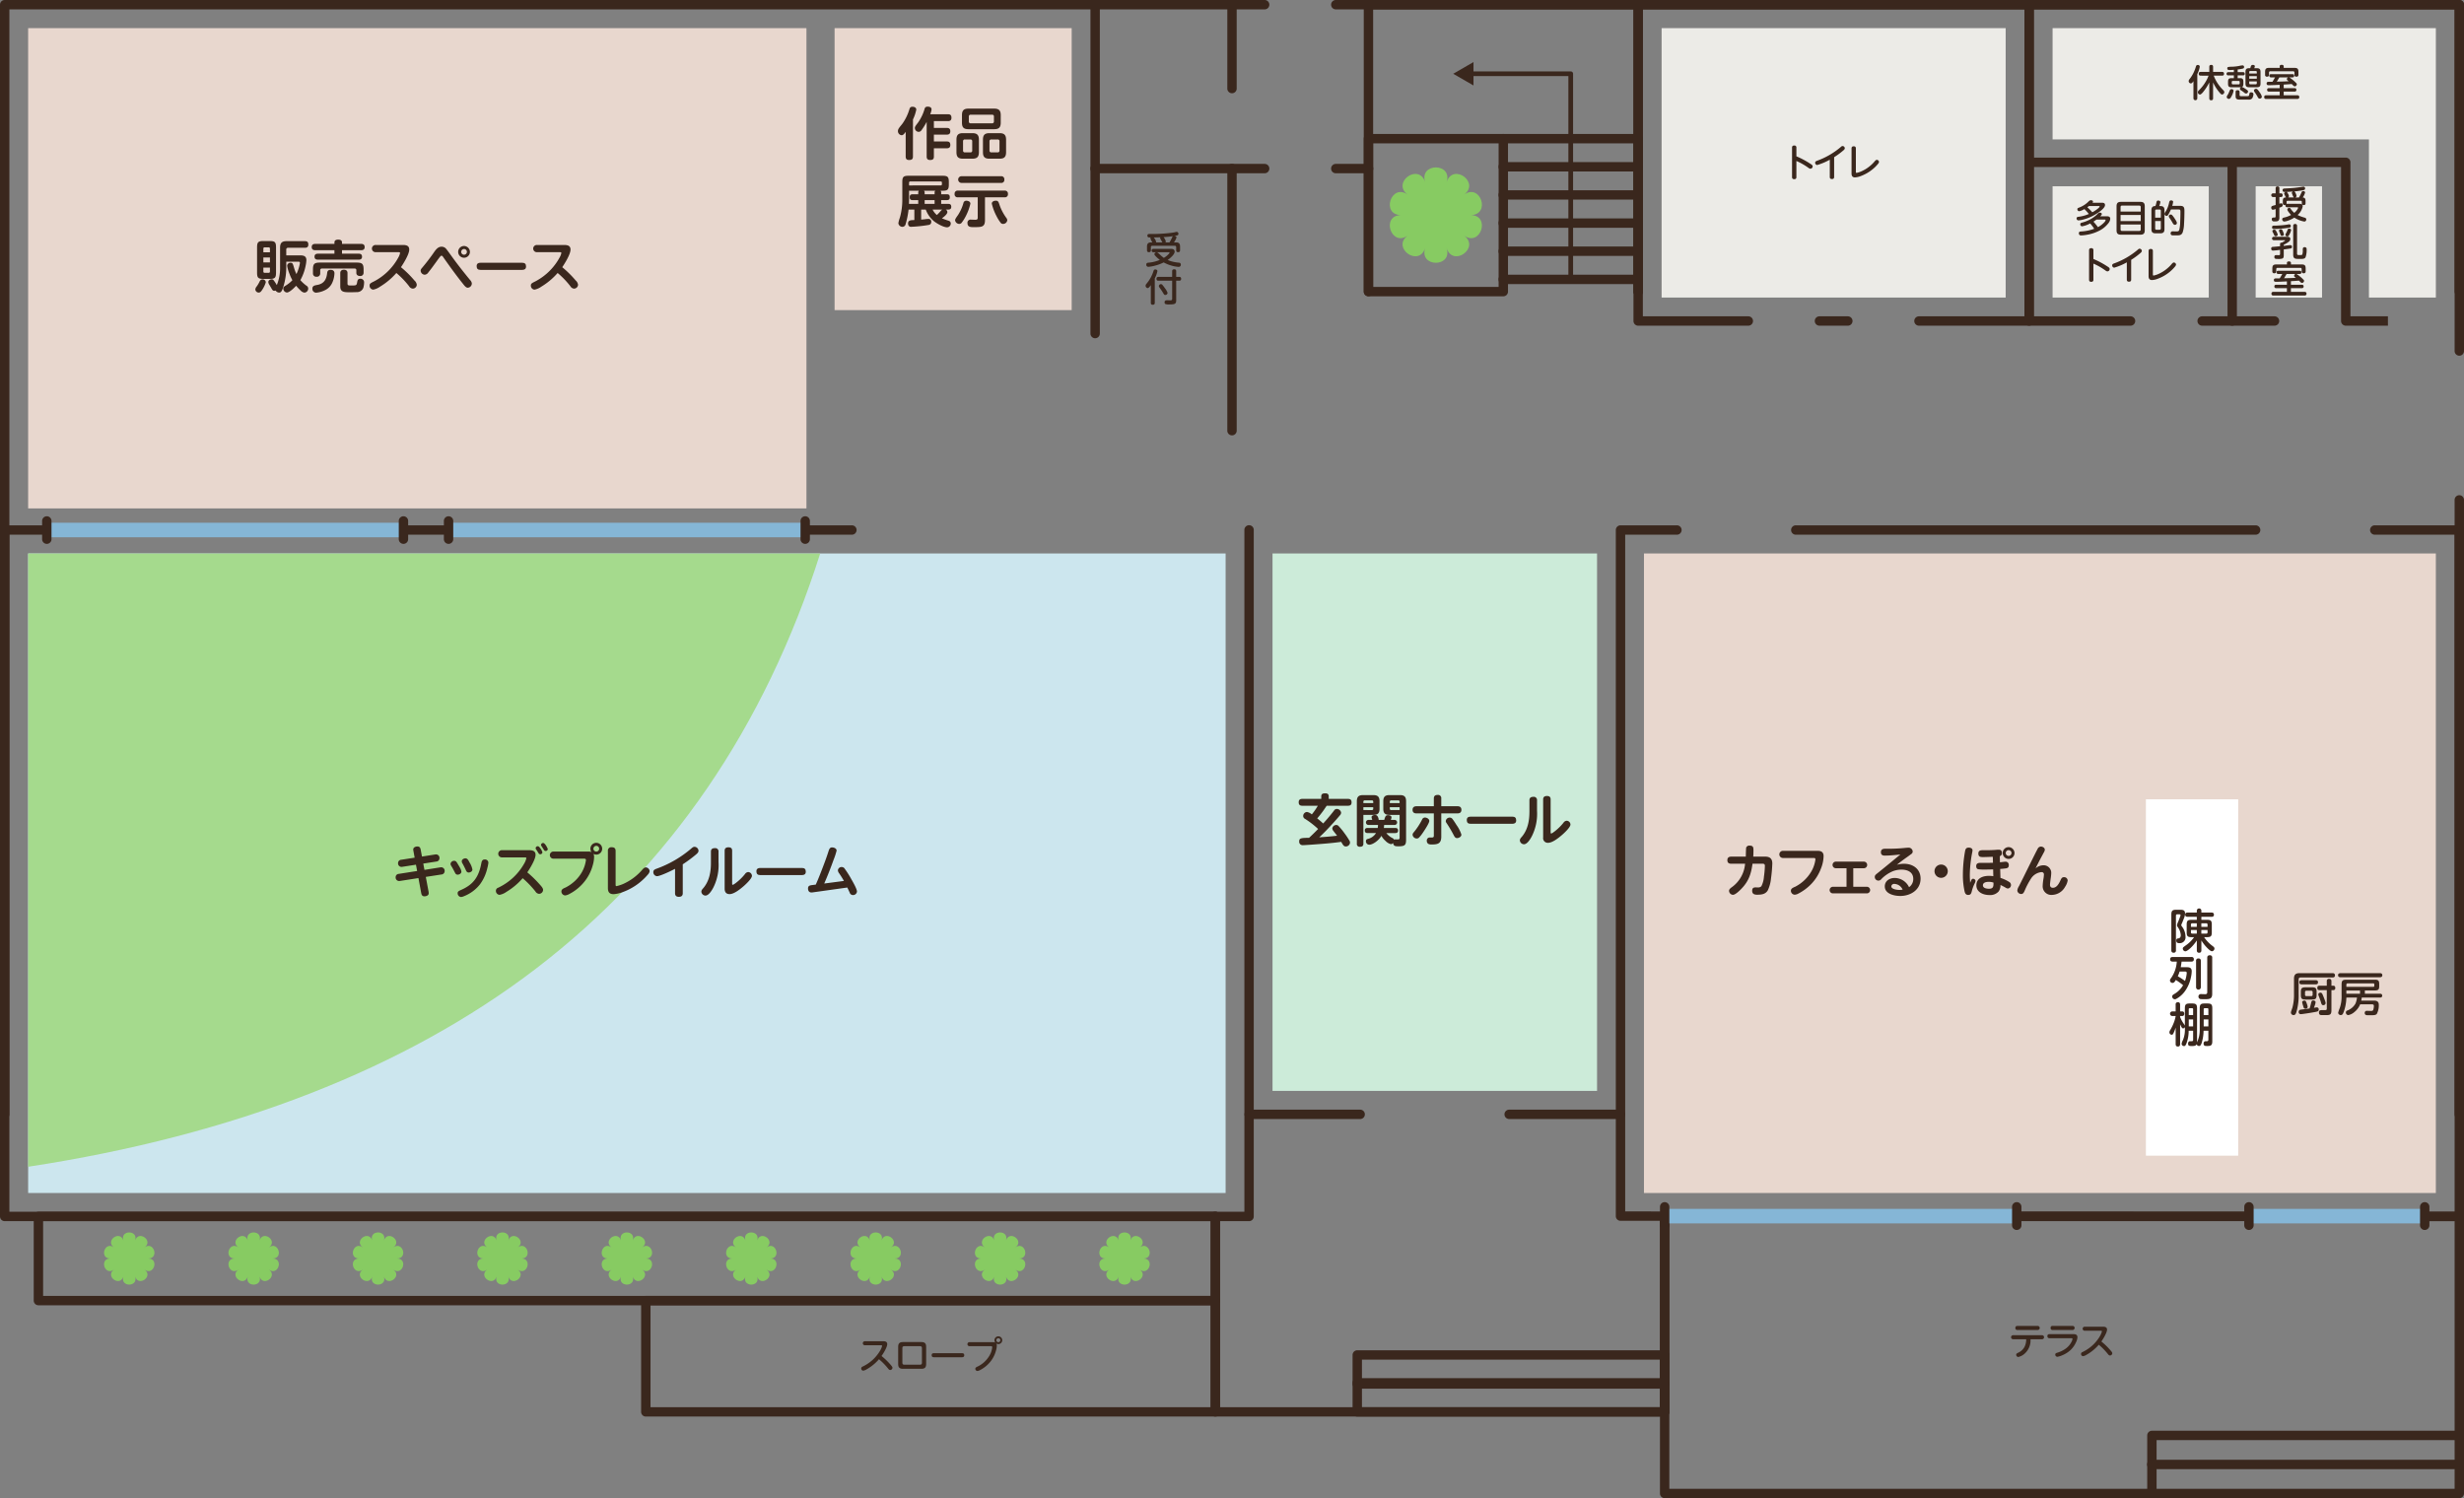 <svg xmlns="http://www.w3.org/2000/svg" width="793.019" height="482.205" viewBox="0 0 793.019 482.205">
  <rect x="0" y="0" width="793.019" height="482.205" fill="#808080" stroke="none"/>
  <g id="アートワーク_51" data-name="アートワーク 51" transform="translate(396.51 241.103)">
    <g id="グループ_174497" data-name="グループ 174497" transform="translate(-396.51 -241.103)">
      <g id="レイヤー_1のコピー" data-name="レイヤー 1のコピー">
        <rect id="長方形_321" data-name="長方形 321" width="385.397" height="205.847" transform="translate(9.058 178.141)" fill="#cce6ee"/>
        <rect id="長方形_322" data-name="長方形 322" width="254.867" height="205.847" transform="translate(529.094 178.141)" fill="#e8d7ce"/>
        <path id="パス_45828" data-name="パス 45828" d="M6,118H260.917c-17.8,55.9-48.548,100.822-91.5,133.645C127.285,283.836,72.345,305.263,6,315.4Z" transform="translate(3.058 60.141)" fill="#a5da8d"/>
        <rect id="長方形_323" data-name="長方形 323" width="250.49" height="154.582" transform="translate(9.058 9.058)" fill="#e8d7ce"/>
        <rect id="長方形_324" data-name="長方形 324" width="76.309" height="90.757" transform="translate(268.606 9.058)" fill="#e8d7ce"/>
        <rect id="長方形_325" data-name="長方形 325" width="110.732" height="86.713" transform="translate(534.777 9.058)" fill="#ecebe7"/>
        <rect id="長方形_326" data-name="長方形 326" width="50.264" height="35.809" transform="translate(660.606 59.962)" fill="#ecebe7"/>
        <rect id="長方形_327" data-name="長方形 327" width="21.365" height="35.809" transform="translate(725.966 59.962)" fill="#ecebe7"/>
        <path id="パス_45829" data-name="パス 45829" d="M539.4,92.712v-50.9H437.583V6H560.938V92.712Z" transform="translate(223.023 3.058)" fill="#ecebe7"/>
        <rect id="長方形_328" data-name="長方形 328" width="104.445" height="172.983" transform="translate(409.552 178.141)" fill="#ccebd9"/>
        <path id="パス_45830" data-name="パス 45830" d="M402,335.964H1.51A1.51,1.51,0,0,1,0,334.454V113.51A1.509,1.509,0,0,1,1.51,112H274.138a1.51,1.51,0,1,1,0,3.019H3.019V332.945H400.494V113.51a1.51,1.51,0,1,1,3.019,0V334.454A1.51,1.51,0,0,1,402,335.964Z" transform="translate(0 57.083)" fill="#3a271d"/>
        <path id="パス_45831" data-name="パス 45831" d="M387.483,288.447H8.7a1.509,1.509,0,0,1-1.51-1.51V259.863a1.509,1.509,0,0,1,1.51-1.51H387.483a1.509,1.509,0,0,1,1.51,1.51v27.074A1.509,1.509,0,0,1,387.483,288.447ZM10.21,285.427H385.973V261.372H10.21Z" transform="translate(3.665 131.675)" fill="#3a271d"/>
        <path id="パス_45832" data-name="パス 45832" d="M321.487,315.126h-183.3a1.509,1.509,0,0,1-1.51-1.51V277.8a1.509,1.509,0,0,1,1.51-1.51h183.3A1.509,1.509,0,0,1,323,277.8v35.82A1.509,1.509,0,0,1,321.487,315.126ZM139.7,312.107H319.977v-32.8H139.7Z" transform="translate(69.661 140.815)" fill="#3a271d"/>
        <path id="パス_45833" data-name="パス 45833" d="M345.47,237.583" transform="translate(176.076 121.089)" fill="none" stroke="#3a271d" stroke-linecap="round" stroke-linejoin="round" stroke-width="2"/>
        <path id="パス_45834" data-name="パス 45834" d="M266.286,237.583" transform="translate(135.718 121.089)" fill="none" stroke="#3a271d" stroke-linecap="round" stroke-linejoin="round" stroke-width="2"/>
        <path id="パス_45835" data-name="パス 45835" d="M404.216,324.267H259.6a1.509,1.509,0,0,1-1.51-1.51V259.863a1.51,1.51,0,1,1,3.019,0v61.385H402.706V259.863a1.51,1.51,0,1,1,3.019,0v62.894A1.508,1.508,0,0,1,404.216,324.267Z" transform="translate(131.543 131.675)" fill="#3a271d"/>
        <path id="パス_45836" data-name="パス 45836" d="M233.98,108.873a1.509,1.509,0,0,1-1.51-1.51V1.51a1.51,1.51,0,0,1,3.019,0V107.363A1.509,1.509,0,0,1,233.98,108.873Z" transform="translate(118.483)" fill="#3a271d"/>
        <path id="パス_45837" data-name="パス 45837" d="M278.027,122.323a1.508,1.508,0,0,1-1.51-1.51V37.961H233.98a1.51,1.51,0,1,1,0-3.019h44.048a1.509,1.509,0,0,1,1.51,1.51v84.362A1.509,1.509,0,0,1,278.027,122.323Z" transform="translate(118.483 17.809)" fill="#3a271d"/>
        <path id="パス_45838" data-name="パス 45838" d="M476.387,87.7a1.51,1.51,0,0,1-1.51-1.51V35.112a1.51,1.51,0,0,1,3.019,0V86.194A1.51,1.51,0,0,1,476.387,87.7Z" transform="translate(242.031 17.126)" fill="#3a271d"/>
        <path id="パス_45839" data-name="パス 45839" d="M611.146,350.53H355.392a1.508,1.508,0,0,1-1.51-1.51V259.863a1.508,1.508,0,0,1,1.51-1.51H611.146a1.509,1.509,0,0,1,1.51,1.51v89.158A1.509,1.509,0,0,1,611.146,350.53ZM356.9,347.511H609.637V261.372H356.9Z" transform="translate(180.363 131.675)" fill="#3a271d"/>
        <path id="パス_45840" data-name="パス 45840" d="M558.2,314.246H459.268a1.51,1.51,0,1,1,0-3.019H558.2a1.51,1.51,0,0,1,0,3.019Z" transform="translate(233.306 158.623)" fill="#3a271d"/>
        <path id="パス_45841" data-name="パス 45841" d="M459.268,326.735a1.509,1.509,0,0,1-1.51-1.51V306.551a1.509,1.509,0,0,1,1.51-1.51H558.2a1.51,1.51,0,0,1,0,3.019H460.777v17.165A1.509,1.509,0,0,1,459.268,326.735Z" transform="translate(233.306 155.47)" fill="#3a271d"/>
        <path id="パス_45842" data-name="パス 45842" d="M388.8,306.186H289.861a1.509,1.509,0,0,1-1.51-1.51v-9.337a1.509,1.509,0,0,1,1.51-1.51H388.8a1.508,1.508,0,0,1,1.51,1.51v9.337A1.508,1.508,0,0,1,388.8,306.186Zm-97.425-3.019h95.915v-6.318H291.37Z" transform="translate(146.964 149.756)" fill="#3a271d"/>
        <path id="パス_45843" data-name="パス 45843" d="M388.8,300.239H289.861a1.51,1.51,0,0,1-1.51-1.51v-9.337a1.509,1.509,0,0,1,1.51-1.51H388.8a1.508,1.508,0,0,1,1.51,1.51v9.337A1.509,1.509,0,0,1,388.8,300.239Zm-97.425-3.019h95.915V290.9H291.37Z" transform="translate(146.964 146.725)" fill="#3a271d"/>
        <path id="パス_45844" data-name="パス 45844" d="M379.051,95.375a1.508,1.508,0,0,1-1.51-1.51V3.019H293.754V93.865a1.51,1.51,0,0,1-3.019,0V1.51A1.508,1.508,0,0,1,292.245,0h86.806a1.509,1.509,0,0,1,1.51,1.51V93.865A1.509,1.509,0,0,1,379.051,95.375Z" transform="translate(148.179)" fill="#3a271d"/>
        <path id="パス_45845" data-name="パス 45845" d="M335.648,80.817h-43.4a1.508,1.508,0,0,1-1.51-1.51V30.073a1.508,1.508,0,0,1,1.51-1.51h43.4a1.509,1.509,0,0,1,1.51,1.51V79.308A1.509,1.509,0,0,1,335.648,80.817ZM293.754,77.8h40.384V31.582H293.754Z" transform="translate(148.179 14.558)" fill="#3a271d"/>
        <path id="パス_45846" data-name="パス 45846" d="M349.745,80.817a1.508,1.508,0,0,1-1.51-1.51V30.073a1.51,1.51,0,0,1,3.019,0V79.308A1.509,1.509,0,0,1,349.745,80.817Z" transform="translate(177.485 14.558)" fill="#3a271d"/>
        <path id="パス_45847" data-name="パス 45847" d="M465.773,104.828h-32.68a1.509,1.509,0,0,1-1.51-1.51V1.51A1.508,1.508,0,0,1,433.093,0H571.545a1.509,1.509,0,0,1,1.51,1.51V93.865a1.51,1.51,0,0,1-3.019,0V3.019H434.6v98.79h31.17a1.51,1.51,0,0,1,0,3.019Z" transform="translate(219.965)" fill="#3a271d"/>
        <path id="パス_45848" data-name="パス 45848" d="M548.575,87.7H535a1.509,1.509,0,0,1-1.51-1.51V36.621h-100.4a1.51,1.51,0,0,1,0-3.019H535a1.509,1.509,0,0,1,1.51,1.51V84.685l12.062,0Z" transform="translate(219.965 17.126)" fill="#3a271d"/>
        <path id="パス_45849" data-name="パス 45849" d="M493.244,70.457h-23.29a1.51,1.51,0,0,1,0-3.019h23.29a1.51,1.51,0,1,1,0,3.019Z" transform="translate(238.753 34.371)" fill="#3a271d"/>
        <rect id="長方形_329" data-name="長方形 329" width="4.68" height="114.786" transform="translate(259.15 168.252) rotate(90)" fill="#85b6d6"/>
        <rect id="長方形_330" data-name="長方形 330" width="4.68" height="114.786" transform="translate(129.851 168.252) rotate(90)" fill="#85b6d6"/>
        <path id="パス_45850" data-name="パス 45850" d="M263.157,30.015a1.508,1.508,0,0,1-1.51-1.51v-27a1.51,1.51,0,0,1,3.019,0v27A1.509,1.509,0,0,1,263.157,30.015Z" transform="translate(133.354)" fill="#3a271d"/>
        <path id="パス_45851" data-name="パス 45851" d="M262.647,35.941" transform="translate(133.863 18.318)" fill="none" stroke="#3a271d" stroke-linecap="round" stroke-linejoin="round" stroke-width="2"/>
        <path id="パス_45852" data-name="パス 45852" d="M262.647,35.941" transform="translate(133.863 18.318)" fill="none" stroke="#3a271d" stroke-linecap="round" stroke-linejoin="round" stroke-width="2"/>
        <path id="パス_45853" data-name="パス 45853" d="M295.78,37.961H285.309a1.51,1.51,0,1,1,0-3.019H295.78a1.51,1.51,0,1,1,0,3.019Z" transform="translate(144.644 17.809)" fill="#3a271d"/>
        <path id="パス_45854" data-name="パス 45854" d="M273.628,37.961H263.157a1.51,1.51,0,1,1,0-3.019h10.471a1.51,1.51,0,1,1,0,3.019Z" transform="translate(133.354 17.809)" fill="#3a271d"/>
        <path id="パス_45855" data-name="パス 45855" d="M475.573,104.828H440.157a1.51,1.51,0,1,1,0-3.019h33.906V3.019H351.254v98.79H385.16a1.51,1.51,0,1,1,0,3.019H349.745a1.509,1.509,0,0,1-1.51-1.51V1.51A1.508,1.508,0,0,1,349.745,0H475.573a1.509,1.509,0,0,1,1.51,1.51V103.319A1.51,1.51,0,0,1,475.573,104.828Z" transform="translate(177.485)" fill="#3a271d"/>
        <path id="パス_45856" data-name="パス 45856" d="M397.477,70.457h-9.058a1.51,1.51,0,1,1,0-3.019h9.058a1.51,1.51,0,1,1,0,3.019Z" transform="translate(197.196 34.371)" fill="#3a271d"/>
        <path id="パス_45857" data-name="パス 45857" d="M524.8,306.359a1.508,1.508,0,0,1-1.51-1.51V107.112a1.51,1.51,0,1,1,3.019,0V304.85A1.509,1.509,0,0,1,524.8,306.359Z" transform="translate(266.707 53.822)" fill="#3a271d"/>
        <path id="パス_45858" data-name="パス 45858" d="M1.51,360.182A1.509,1.509,0,0,1,0,358.672V1.51A1.509,1.509,0,0,1,1.51,0H406.981a1.51,1.51,0,1,1,0,3.019H3.019V358.672A1.509,1.509,0,0,1,1.51,360.182Z" fill="#3a271d"/>
        <path id="パス_45859" data-name="パス 45859" d="M646.866,114.489a1.508,1.508,0,0,1-1.51-1.51V3.019H285.309a1.51,1.51,0,1,1,0-3.019H646.866a1.509,1.509,0,0,1,1.51,1.51v111.47A1.509,1.509,0,0,1,646.866,114.489Z" transform="translate(144.644)" fill="#3a271d"/>
        <path id="パス_45860" data-name="パス 45860" d="M615.943,335.964h0l-269.965-.109a1.509,1.509,0,0,1-1.508-1.51V113.51a1.509,1.509,0,0,1,1.51-1.51H364.1a1.51,1.51,0,1,1,0,3.019H347.489V332.836l266.945.109V115.019H588.769a1.51,1.51,0,1,1,0-3.019h27.174a1.509,1.509,0,0,1,1.51,1.51V334.454a1.51,1.51,0,0,1-1.51,1.51Z" transform="translate(175.566 57.083)" fill="#3a271d"/>
        <path id="パス_45861" data-name="パス 45861" d="M531.374,115.019h-148a1.51,1.51,0,1,1,0-3.019h148a1.51,1.51,0,0,1,0,3.019Z" transform="translate(194.625 57.083)" fill="#3a271d"/>
        <path id="パス_45862" data-name="パス 45862" d="M358.064,239.6H322.27a1.51,1.51,0,1,1,0-3.019h35.794a1.51,1.51,0,0,1,0,3.019Z" transform="translate(163.482 120.579)" fill="#3a271d"/>
        <path id="パス_45863" data-name="パス 45863" d="M302.59,239.6H266.8a1.51,1.51,0,0,1,0-3.019H302.59a1.51,1.51,0,0,1,0,3.019Z" transform="translate(135.208 120.579)" fill="#3a271d"/>
        <g id="グループ_174479" data-name="グループ 174479" transform="translate(482.317 43.121)">
          <path id="パス_45864" data-name="パス 45864" d="M364.4,61.582h-43.4a1.51,1.51,0,1,1,0-3.019h43.4a1.51,1.51,0,0,1,0,3.019Z" transform="translate(-319.485 -13.273)" fill="#3a271d"/>
          <path id="パス_45865" data-name="パス 45865" d="M364.4,55.582h-43.4a1.51,1.51,0,1,1,0-3.019h43.4a1.51,1.51,0,0,1,0,3.019Z" transform="translate(-319.485 -16.331)" fill="#3a271d"/>
          <path id="パス_45866" data-name="パス 45866" d="M364.4,49.582h-43.4a1.51,1.51,0,1,1,0-3.019h43.4a1.51,1.51,0,0,1,0,3.019Z" transform="translate(-319.485 -19.389)" fill="#3a271d"/>
          <path id="パス_45867" data-name="パス 45867" d="M364.4,43.582h-43.4a1.51,1.51,0,1,1,0-3.019h43.4a1.51,1.51,0,0,1,0,3.019Z" transform="translate(-319.485 -22.447)" fill="#3a271d"/>
          <path id="パス_45868" data-name="パス 45868" d="M364.4,37.582h-43.4a1.51,1.51,0,1,1,0-3.019h43.4a1.51,1.51,0,0,1,0,3.019Z" transform="translate(-319.485 -25.505)" fill="#3a271d"/>
          <path id="パス_45869" data-name="パス 45869" d="M364.4,31.582h-43.4a1.51,1.51,0,1,1,0-3.019h43.4a1.51,1.51,0,0,1,0,3.019Z" transform="translate(-319.485 -28.563)" fill="#3a271d"/>
        </g>
        <rect id="長方形_331" data-name="長方形 331" width="4.68" height="56.571" transform="translate(780.378 389.089) rotate(90)" fill="#85b6d6"/>
        <rect id="長方形_332" data-name="長方形 332" width="4.68" height="113.317" transform="translate(649.077 389.089) rotate(90)" fill="#85b6d6"/>
        <path id="パス_45870" data-name="パス 45870" d="M479.957,265.245a1.509,1.509,0,0,1-1.51-1.51v-5.9a1.51,1.51,0,1,1,3.019,0v5.9A1.509,1.509,0,0,1,479.957,265.245Z" transform="translate(243.85 130.642)" fill="#3a271d"/>
        <path id="パス_45871" data-name="パス 45871" d="M430.456,265.245a1.509,1.509,0,0,1-1.51-1.51v-5.9a1.51,1.51,0,1,1,3.019,0v5.9A1.508,1.508,0,0,1,430.456,265.245Z" transform="translate(218.621 130.642)" fill="#3a271d"/>
        <path id="パス_45872" data-name="パス 45872" d="M355.395,265.245a1.509,1.509,0,0,1-1.51-1.51v-5.9a1.51,1.51,0,1,1,3.019,0v5.9A1.508,1.508,0,0,1,355.395,265.245Z" transform="translate(180.365 130.642)" fill="#3a271d"/>
        <path id="パス_45873" data-name="パス 45873" d="M517.43,265.245a1.508,1.508,0,0,1-1.51-1.51v-5.9a1.51,1.51,0,1,1,3.019,0v5.9A1.509,1.509,0,0,1,517.43,265.245Z" transform="translate(262.949 130.642)" fill="#3a271d"/>
        <path id="パス_45874" data-name="パス 45874" d="M172.17,118.964a1.509,1.509,0,0,1-1.51-1.51v-5.9a1.51,1.51,0,0,1,3.019,0v5.9A1.509,1.509,0,0,1,172.17,118.964Z" transform="translate(86.98 56.087)" fill="#3a271d"/>
        <path id="パス_45875" data-name="パス 45875" d="M96.136,118.964a1.509,1.509,0,0,1-1.51-1.51v-5.9a1.51,1.51,0,0,1,3.019,0v5.9A1.509,1.509,0,0,1,96.136,118.964Z" transform="translate(48.228 56.087)" fill="#3a271d"/>
        <path id="パス_45876" data-name="パス 45876" d="M86.523,118.964a1.509,1.509,0,0,1-1.51-1.51v-5.9a1.51,1.51,0,0,1,3.019,0v5.9A1.508,1.508,0,0,1,86.523,118.964Z" transform="translate(43.329 56.087)" fill="#3a271d"/>
        <path id="パス_45877" data-name="パス 45877" d="M10.489,118.964a1.509,1.509,0,0,1-1.51-1.51v-5.9a1.51,1.51,0,0,1,3.019,0v5.9A1.509,1.509,0,0,1,10.489,118.964Z" transform="translate(4.576 56.087)" fill="#3a271d"/>
        <g id="グループ_174480" data-name="グループ 174480" transform="translate(288.989 34.327)">
          <path id="パス_45878" data-name="パス 45878" d="M196.259,38.8c0,.888-.435,1.105-1.268,1.105-.759,0-1.067-.362-1.067-1.105V30.849c-.471.634-.8,1.087-1.3,1.087a1.316,1.316,0,0,1-1.194-1.357c0-.707.58-1.25,1.413-2.317a15.892,15.892,0,0,0,2.28-4.691c.181-.562.38-.8,1.014-.8.562,0,1.2.273,1.2.924a13.607,13.607,0,0,1-1.069,3.169Zm2.734-8.454a1.112,1.112,0,0,1-.888.506,1.263,1.263,0,0,1-1.23-1.267c0-.471.507-1.014,1.1-1.828a14.639,14.639,0,0,0,1.957-4.038c.163-.669.344-.978,1.085-.978.634,0,1.232.2,1.232.924a6.015,6.015,0,0,1-.435,1.522h5.74c.815,0,1.1.361,1.1,1.158,0,.741-.4,1.049-1.1,1.049H203v2.192h4.182c.725,0,1.105.308,1.105,1.069,0,.741-.362,1.085-1.105,1.085H203v2.209h4.182c.815,0,1.105.362,1.105,1.159,0,.741-.417,1.031-1.105,1.031H203V38.8c0,.888-.417,1.105-1.25,1.105-.759,0-1.069-.379-1.069-1.105V27.644A21.431,21.431,0,0,1,198.993,30.344Z" transform="translate(-191.425 -22.738)" fill="#3a271d"/>
          <path id="パス_45879" data-name="パス 45879" d="M211.129,37.172c0,1.52-.6,2.1-2.1,2.1h-3.042c-1.5,0-2.083-.58-2.083-2.1v-4.02c0-1.5.58-2.1,2.083-2.1h3.042c1.5,0,2.1.6,2.1,2.1Zm7.025-9.488c0,1.522-.6,2.1-2.1,2.1h-8.293c-1.5,0-2.082-.58-2.082-2.1V25.258c0-1.5.58-2.1,2.082-2.1h8.293c1.5,0,2.1.6,2.1,2.1Zm-11.514,5.4a.546.546,0,0,0-.616.614v2.933a.553.553,0,0,0,.616.614h1.72a.546.546,0,0,0,.616-.614V33.7a.539.539,0,0,0-.616-.614Zm1.864-7.968a.547.547,0,0,0-.616.616v1.54a.546.546,0,0,0,.616.614h6.845a.553.553,0,0,0,.614-.614v-1.54a.539.539,0,0,0-.614-.616Zm11.371,12.059c0,1.52-.58,2.1-2.082,2.1h-3.277c-1.5,0-2.083-.58-2.083-2.1v-4.02c0-1.5.58-2.1,2.083-2.1h3.277c1.5,0,2.082.634,2.082,2.1Zm-4.725-4.091a.546.546,0,0,0-.616.614v2.933a.553.553,0,0,0,.616.614h1.991a.552.552,0,0,0,.614-.614V33.7a.538.538,0,0,0-.614-.614Z" transform="translate(-185.065 -22.524)" fill="#3a271d"/>
          <path id="パス_45880" data-name="パス 45880" d="M207.128,43.431c.707,0,.942.29.942.978,0,.652-.326.9-.942.9H205.3v1.214h2.281c.67,0,.96.29.96.942s-.362.888-.96.888h-.833a.911.911,0,0,1,.543.8c0,.707-1.214,1.629-1.756,2.009a20.444,20.444,0,0,0,2.209.8.891.891,0,0,1,.634.87,1.2,1.2,0,0,1-1.159,1.23c-1.25,0-3.513-1.321-4.454-2.136a8.93,8.93,0,0,1-2.426-3.566h-1.486V51.58c.254-.02.725-.056,1.159-.11a11.149,11.149,0,0,1,1.194-.109.843.843,0,0,1,.888.942.924.924,0,0,1-.815,1,46,46,0,0,1-5.7.6c-.651,0-.941-.491-.941-1.087,0-1.049.922-1.069,2.027-1.087V48.357H194.8a27.154,27.154,0,0,1-.96,4.742,1.078,1.078,0,0,1-1,.815,1.331,1.331,0,0,1-1.321-1.176,9.762,9.762,0,0,1,.488-1.792,21.128,21.128,0,0,0,.781-6.031V39.5c0-1.667.361-2.027,2.027-2.027h10.918c1.665,0,2.027.361,2.027,2.027v.759c0,1.667-.362,2.027-2.027,2.027h-.688a.633.633,0,0,1,.254.545v.6Zm-9.215-.6a.761.761,0,0,1,.234-.545H194.96v2.625c0,.545-.018,1.087-.035,1.612h2.988V45.313h-1.794c-.707,0-.941-.288-.941-.977,0-.652.325-.906.941-.906h1.794Zm7.206-2.246a.372.372,0,0,0,.417-.415V39.72a.366.366,0,0,0-.417-.417h-9.742a.373.373,0,0,0-.417.417v.868Zm-1.938,2.843v-.6a.693.693,0,0,1,.237-.545h-3.694a.682.682,0,0,1,.254.545v.6Zm-3.2,1.883v1.214h3.2V45.313Zm2.553,3.043a5.632,5.632,0,0,0,1.375,1.756,15.983,15.983,0,0,0,1.214-1.268,3.288,3.288,0,0,1,.506-.488Z" transform="translate(-191.376 -15.227)" fill="#3a271d"/>
          <path id="パス_45881" data-name="パス 45881" d="M213.286,51.675c0,2.246-1.013,2.281-3.493,2.281h-.29c-.888,0-1.848-.053-1.848-1.286a.983.983,0,0,1,1.141-1.122c.217,0,1.214.038,1.377.038.451,0,.777-.092.777-.617V44.36h-6.374a.949.949,0,0,1-1.067-1.069.962.962,0,0,1,1.067-1.085h15.029a.97.97,0,0,1,1.069,1.085.957.957,0,0,1-1.069,1.069h-6.319Zm-8.637-1.683a14,14,0,0,0,1.721-3.874.9.9,0,0,1,.922-.652c.58,0,1.3.272,1.3.959a17.311,17.311,0,0,1-1.448,3.928,13.836,13.836,0,0,1-1.413,2.246,1.007,1.007,0,0,1-.725.325,1.377,1.377,0,0,1-1.339-1.158C203.672,51.386,203.908,51.041,204.649,49.992ZM218.428,37.57a.969.969,0,0,1,1.087,1.087.954.954,0,0,1-1.087,1.067H205.736a1.077,1.077,0,1,1,0-2.154Zm-.614,8.782c.091.254.181.543.308.888a15.976,15.976,0,0,0,2.064,3.785,1.238,1.238,0,0,1,.272.741,1.356,1.356,0,0,1-1.377,1.158,1.011,1.011,0,0,1-.652-.254,11.765,11.765,0,0,1-1.357-2.117,17.1,17.1,0,0,1-1.594-4.165c0-.688.761-.942,1.322-.942C217.4,45.446,217.614,45.772,217.813,46.352Z" transform="translate(-185.266 -15.179)" fill="#3a271d"/>
        </g>
        <g id="グループ_174481" data-name="グループ 174481" transform="translate(127.335 271.273)">
          <path id="パス_45882" data-name="パス 45882" d="M90.068,181.9a1.962,1.962,0,0,1-.054-.47c0-.67.761-.96,1.322-.96.707,0,.941.38,1.067,1l.417,2.245,4.256-.67a2.195,2.195,0,0,1,.344-.018,1.117,1.117,0,0,1,1.031,1.232,1.076,1.076,0,0,1-1.031,1.069l-4.183.651.38,2.027,5.033-.8a2.964,2.964,0,0,1,.4-.038,1.136,1.136,0,0,1,1.069,1.268,1.085,1.085,0,0,1-1.033,1.051l-5.033.777.9,4.8a4.418,4.418,0,0,1,.038.489c0,.669-.779.959-1.359.959-.688,0-.924-.379-1.051-1.013l-.9-4.854-5.939.924a1.971,1.971,0,0,1-.326.018,1.122,1.122,0,0,1-1.069-1.23,1.051,1.051,0,0,1,1.033-1.069l5.885-.924-.38-2.027-4.31.67a2.914,2.914,0,0,1-.4.035,1.119,1.119,0,0,1-1.051-1.23,1.073,1.073,0,0,1,1.033-1.067l4.309-.67Z" transform="translate(-84.346 -179.293)" fill="#3a271d"/>
          <path id="パス_45883" data-name="パス 45883" d="M97.24,183.8c.543,0,.761.38,1.087.924.2.344.542.888.814,1.395a3.006,3.006,0,0,1,.4,1.176c0,.58-.67.96-1.194.96a.843.843,0,0,1-.743-.417c-.254-.453-.489-.959-.761-1.431-.163-.326-.362-.633-.542-.941a1.327,1.327,0,0,1-.254-.67A1.136,1.136,0,0,1,97.24,183.8Zm10.99.6a10.376,10.376,0,0,1-.344,1.757,14,14,0,0,1-2.335,5.178,12.24,12.24,0,0,1-5.2,3.856,2.558,2.558,0,0,1-.96.254,1.191,1.191,0,0,1-1.049-1.23c0-.473.2-.652,1.14-1.069,4.02-1.756,5.667-4.292,6.464-8.492.127-.669.272-1.286,1.105-1.286A1.069,1.069,0,0,1,108.231,184.393ZM100.862,183c.562,0,.922.542,1.267,1.267a6.385,6.385,0,0,1,.96,2.337c0,.6-.67.959-1.2.959-.56,0-.777-.417-1.013-1-.29-.6-.58-1.212-.906-1.792a1.519,1.519,0,0,1-.308-.8C99.666,183.361,100.318,183,100.862,183Z" transform="translate(-78.383 -178.003)" fill="#3a271d"/>
          <path id="パス_45884" data-name="パス 45884" d="M119.823,193.07c.4.47,1.085,1.123,1.085,1.774a1.312,1.312,0,0,1-1.3,1.25,1.524,1.524,0,0,1-1.178-.779,31.313,31.313,0,0,0-4.091-4.254,21.831,21.831,0,0,1-5.233,4.4,5.651,5.651,0,0,1-2.209.959,1.27,1.27,0,0,1-1.178-1.285,1.02,1.02,0,0,1,.707-.995,19.032,19.032,0,0,0,4.635-3.078,18.764,18.764,0,0,0,3.658-4.527,6.462,6.462,0,0,0,.814-1.919c0-.254-.38-.254-.578-.254h-7.26a1.16,1.16,0,1,1,0-2.317h8.762c1.123,0,2.029.288,2.029,1.484,0,1.467-1.812,4.437-2.663,5.649A36.791,36.791,0,0,1,119.823,193.07Zm-.634-12.295c.326,0,.525.272.707.507a4.258,4.258,0,0,1,.8,1.467.687.687,0,0,1-.688.6c-.254,0-.417-.089-.616-.415s-.362-.6-.543-.87c-.254-.344-.344-.489-.344-.688A.687.687,0,0,1,119.189,180.775Zm1.739-1.049c.234,0,.543.288.723.542a5.677,5.677,0,0,1,.779,1.43.687.687,0,0,1-.688.6c-.254,0-.4-.072-.616-.418-.162-.27-.344-.56-.56-.886-.29-.417-.326-.543-.326-.67A.687.687,0,0,1,120.928,179.726Z" transform="translate(-73.453 -179.672)" fill="#3a271d"/>
          <path id="パス_45885" data-name="パス 45885" d="M130.276,181.573a1.9,1.9,0,1,1,1.9,1.919,2.023,2.023,0,0,1-.906-.236,2.334,2.334,0,0,1,.2,1,9.924,9.924,0,0,1-.417,2.607,14.438,14.438,0,0,1-2.444,5,15.055,15.055,0,0,1-5.051,4.272,3.585,3.585,0,0,1-1.377.489,1.282,1.282,0,0,1-1.23-1.3c0-.67.651-.96,1.375-1.268a13,13,0,0,0,3.205-2.317A12.117,12.117,0,0,0,127.613,189a10.9,10.9,0,0,0,1.232-3.73c0-.362-.217-.473-.543-.473H118.38a1.149,1.149,0,1,1,0-2.3h11.172a3.064,3.064,0,0,1,1.069.162A1.918,1.918,0,0,1,130.276,181.573Zm.977.018a.924.924,0,1,0,.924-.924A.94.94,0,0,0,131.253,181.591Z" transform="translate(-67.6 -179.69)" fill="#3a271d"/>
          <path id="パス_45886" data-name="パス 45886" d="M132.078,192.66c0,.216.018.489.272.489a12.06,12.06,0,0,0,2.136-.688,17.543,17.543,0,0,0,5.812-4.183c.362-.4.9-1.158,1.484-1.158a1.3,1.3,0,0,1,1.25,1.212,2.058,2.058,0,0,1-.58,1.105,19.993,19.993,0,0,1-2.517,2.462,19.228,19.228,0,0,1-5.559,3.167,10.317,10.317,0,0,1-2.933.672c-1.286,0-1.846-.616-1.846-1.957V181.833a1.082,1.082,0,0,1,1.23-1.2c.851,0,1.25.362,1.25,1.2Z" transform="translate(-61.282 -179.207)" fill="#3a271d"/>
          <path id="パス_45887" data-name="パス 45887" d="M148.752,195.5c0,.8-.471,1.141-1.249,1.141-.761,0-1.232-.343-1.232-1.141v-7.874c-1.033.562-4.78,2.372-5.812,2.372a1.281,1.281,0,0,1-1.178-1.322c0-.634.417-.833.942-1.049a35.651,35.651,0,0,0,11.208-6.483c.471-.417.743-.6,1.069-.6a1.33,1.33,0,0,1,1.321,1.268c0,.488-.38.868-.941,1.321a41.96,41.96,0,0,1-4.129,3.042Z" transform="translate(-56.347 -179.256)" fill="#3a271d"/>
          <path id="パス_45888" data-name="パス 45888" d="M152.6,182.042c0-.832.489-1.122,1.268-1.122a1.027,1.027,0,0,1,1.176,1.122v3.4a16.023,16.023,0,0,1-1.611,8.039c-.435.87-1.484,2.7-2.589,2.7a1.341,1.341,0,0,1-1.321-1.252c0-.38.18-.669.651-1.176,1.919-2.3,2.426-5.178,2.426-8.093Zm6.827,10.34c0,.145.018.326.163.326.217,0,.453-.165.995-.562a16.933,16.933,0,0,0,2.951-2.861,1.394,1.394,0,0,1,1.033-.67,1.253,1.253,0,0,1,1.23,1.214c0,.922-2.1,2.841-2.823,3.459-1.051.888-2.951,2.425-4.383,2.425-1.067,0-1.575-.669-1.575-1.7V181.754c0-.815.471-1.105,1.23-1.105.8,0,1.178.326,1.178,1.105Z" transform="translate(-51.129 -179.201)" fill="#3a271d"/>
          <path id="パス_45889" data-name="パス 45889" d="M175.9,185.051c.833,0,1.25.343,1.25,1.194,0,.815-.489,1.1-1.25,1.1H162.5c-.814,0-1.249-.343-1.249-1.194,0-.815.488-1.1,1.249-1.1Z" transform="translate(-45.148 -176.958)" fill="#3a271d"/>
          <path id="パス_45890" data-name="パス 45890" d="M176.877,187.427c.705-1.828,1.393-3.658,1.991-5.559.254-.8.506-1.2,1.123-1.2.6,0,1.466.308,1.466,1.033a22.549,22.549,0,0,1-.978,2.986c-.924,2.553-1.9,5.107-3.006,7.606l6.338-.833c-.453-.815-.96-1.611-1.486-2.39a1.842,1.842,0,0,1-.451-1.031,1.179,1.179,0,0,1,1.285-1.051,1.163,1.163,0,0,1,.96.616,30.266,30.266,0,0,1,2.1,3.33c.453.779,1.793,3.114,1.793,3.93a1.251,1.251,0,0,1-1.322,1.14,1.083,1.083,0,0,1-1.014-.777c-.254-.563-.507-1.105-.777-1.647l-10.847,1.52a4.65,4.65,0,0,1-.705.071c-.779,0-1.087-.6-1.087-1.285,0-.833.489-.995,1.395-1.105l1.1-.143C175.518,190.939,176.207,189.183,176.877,187.427Z" transform="translate(-39.539 -179.189)" fill="#3a271d"/>
        </g>
        <g id="グループ_174482" data-name="グループ 174482" transform="translate(555.938 272.168)">
          <path id="パス_45891" data-name="パス 45891" d="M380.4,183.832c1.52,0,2.317.634,2.317,2.21a45.749,45.749,0,0,1-.417,4.8,11.5,11.5,0,0,1-1.031,3.838c-.761,1.3-2.12,1.413-3.477,1.413-.87,0-1.558-.273-1.558-1.25,0-.868.4-1.105,1.123-1.105.236,0,.471.018.707.018a1.491,1.491,0,0,0,1.122-.38,7.83,7.83,0,0,0,.833-3.059,30.634,30.634,0,0,0,.308-3.477c0-.507-.181-.723-.707-.723h-3.278c-.451,3.33-1.248,5.684-3.62,8.111-.543.56-1.9,1.9-2.68,1.9a1.337,1.337,0,0,1-1.25-1.3c0-.453.435-.815.8-1.087a10.309,10.309,0,0,0,4.363-7.621H369.5c-.761,0-1.25-.308-1.25-1.141,0-.815.489-1.141,1.25-1.141h4.689c.018-.56.036-2.571.127-2.932a1.055,1.055,0,0,1,1.123-.617c1.085,0,1.212.545,1.212,1.486,0,.688-.018,1.377-.072,2.064Z" transform="translate(-368.251 -180.283)" fill="#3a271d"/>
          <path id="パス_45892" data-name="パス 45892" d="M380.491,183.7a1.15,1.15,0,1,1,0-2.3h11.172c1.2,0,1.92.435,1.92,1.72a11.305,11.305,0,0,1-.833,3.93,14.543,14.543,0,0,1-3.078,4.961,15.832,15.832,0,0,1-4.182,3.133,2.81,2.81,0,0,1-1.2.38,1.283,1.283,0,0,1-1.23-1.3c0-.652.6-.941,1.375-1.267a12.784,12.784,0,0,0,5.178-4.872,10.361,10.361,0,0,0,1.341-3.91c0-.4-.217-.471-.544-.471Z" transform="translate(-362.612 -179.714)" fill="#3a271d"/>
          <path id="パス_45893" data-name="パス 45893" d="M401.968,191.8a1.061,1.061,0,1,1,0,2.118h-10.79a1.061,1.061,0,1,1,0-2.118h4.309v-5.975h-3.368a1.062,1.062,0,1,1,0-2.12h8.909a1.061,1.061,0,1,1,0,2.12h-3.368V191.8Z" transform="translate(-357.138 -178.541)" fill="#3a271d"/>
          <path id="パス_45894" data-name="パス 45894" d="M402.92,183.279c-.761,0-1.267-.254-1.267-1.087,0-.9.6-1.122,1.375-1.122h1.178a50.377,50.377,0,0,0,5.232-.27c.4-.038.9-.072,1.031-.072a1.3,1.3,0,0,1,1.413,1.267.958.958,0,0,1-.507.8c-.525.415-1.069.8-1.611,1.176-1.014.725-2.009,1.467-2.969,2.263a8.121,8.121,0,0,1,2.281-.326c2.915,0,5.341,1.685,5.341,4.78,0,3.622-3.223,5.578-6.537,5.578-1.9,0-4.979-.652-4.979-3.078,0-1.774,1.556-2.716,3.187-2.716a5.175,5.175,0,0,1,4.617,2.97,3.166,3.166,0,0,0,1.359-2.643c0-2.246-1.864-3.007-3.821-3.007a7.823,7.823,0,0,0-2.643.473,11.133,11.133,0,0,0-3.838,2.606,1.163,1.163,0,0,1-2.083-.759c0-.38.181-.616.652-1,2.209-1.757,5.287-4.309,7.586-6.191C406.252,183.08,404.585,183.279,402.92,183.279Zm3.042,9.108a.879.879,0,0,0-.96.8c0,.922,1.92,1.14,2.591,1.14a6.657,6.657,0,0,0,1.049-.091A3.018,3.018,0,0,0,405.962,192.387Z" transform="translate(-352.233 -180.056)" fill="#3a271d"/>
          <path id="パス_45895" data-name="パス 45895" d="M416.682,186.461a2.136,2.136,0,1,1-2.136-2.136A2.139,2.139,0,0,1,416.682,186.461Z" transform="translate(-345.744 -178.223)" fill="#3a271d"/>
          <path id="パス_45896" data-name="パス 45896" d="M421.067,191.472c.234-.545.361-.672.687-.672a.764.764,0,0,1,.779.725,3.456,3.456,0,0,1-.308.833,11.947,11.947,0,0,0-.9,2.48c-.181.67-.326,1.159-1.159,1.159-.688,0-.978-.435-1.141-1.069a24.064,24.064,0,0,1-.56-5.5,43.1,43.1,0,0,1,.687-7.459c.145-.743.326-1.2,1.214-1.2.544,0,1.194.236,1.194.87a2.812,2.812,0,0,1-.071.543,40.6,40.6,0,0,0-.8,7.387c0,.851.054,1.683.109,2.517C420.868,191.9,420.977,191.687,421.067,191.472Zm9.324-5.975c.616-.072,1.5-.2,1.866-.2a1.012,1.012,0,0,1,.977,1.122c0,.707-.308.96-1.085,1.049q-.842.109-1.685.165l.091,2.879a12.554,12.554,0,0,1,2.788,1.286,1.167,1.167,0,0,1,.6.957,1.119,1.119,0,0,1-.978,1.179,1.56,1.56,0,0,1-.743-.272,17.933,17.933,0,0,0-1.665-.87,3.35,3.35,0,0,1-.6,2.1,3.653,3.653,0,0,1-2.988,1.14c-1.9,0-4.164-.886-4.164-3.113,0-2.335,2.1-3.062,4.056-3.062a8.853,8.853,0,0,1,1.393.11l-.054-2.191q-1.492.054-2.988.054a12.919,12.919,0,0,1-1.738-.091c-.471-.074-.725-.4-.725-1.014,0-.85.6-1.049,1.341-1.049h1.357c.906,0,1.81,0,2.7-.036l-.054-1.92c-1.067.036-2.136.092-3.223.092-.814,0-1.43-.127-1.43-1.125,0-.922.6-1.085,1.375-1.085h.851c1.049,0,2.082-.018,3.133-.091.417-.036.833-.072,1.23-.072.67,0,1,.362,1,1.067a.954.954,0,0,1-.688,1.014Zm-3.585,6.282c-.741,0-1.9.163-1.9,1.123,0,.922,1.214,1.105,1.92,1.105,1.23,0,1.484-.507,1.484-1.649v-.326A4.805,4.805,0,0,0,426.805,191.778Zm8.274-9.271a1.9,1.9,0,1,1-1.9-1.9A1.937,1.937,0,0,1,435.08,182.507Zm-2.823,0a.94.94,0,0,0,.922.925.924.924,0,1,0-.922-.925Z" transform="translate(-342.661 -180.117)" fill="#3a271d"/>
          <path id="パス_45897" data-name="パス 45897" d="M438.411,186.518a2.437,2.437,0,0,1,2.571,2.551,14.089,14.089,0,0,1-.181,1.738c-.091.634-.217,1.685-.217,1.957,0,.614.29.995.924.995,1.321,0,2.027-1.5,2.5-2.517.217-.469.453-.9,1.033-.9a1.126,1.126,0,0,1,1.23,1.087,5.2,5.2,0,0,1-.85,2.046,4.94,4.94,0,0,1-4.147,2.571,2.774,2.774,0,0,1-3.042-2.951,17.067,17.067,0,0,1,.217-2.064,11.078,11.078,0,0,0,.181-1.558.717.717,0,0,0-.779-.759,4.492,4.492,0,0,0-3.385,2.1,24.774,24.774,0,0,0-2.011,3.822c-.29.687-.56,1.122-1.122,1.122a1.237,1.237,0,0,1-1.268-1.141,3.3,3.3,0,0,1,.544-1.393c1.033-2.046,2.046-4.093,3.06-6.156.759-1.522,1.5-3.024,2.263-4.546.217-.415.435-.85.652-1.249a1.242,1.242,0,0,1,1.049-.779c.58,0,1.286.38,1.286,1.033a1.93,1.93,0,0,1-.29.8c-.2.38-.417.779-.543,1.014-.743,1.375-1.466,2.788-2.154,4.183A3.922,3.922,0,0,1,438.411,186.518Z" transform="translate(-336.747 -180.179)" fill="#3a271d"/>
        </g>
        <g id="グループ_174483" data-name="グループ 174483" transform="translate(737.312 313.228)">
          <path id="パス_45898" data-name="パス 45898" d="M490.882,214.195a18.985,18.985,0,0,1-.71,5.764c-.151.468-.347,1.011-.874,1.011a.845.845,0,0,1-.906-.77,2.58,2.58,0,0,1,.166-.708c.106-.3.226-.634.3-.847a15.7,15.7,0,0,0,.528-4.451v-4.934c0-1.268.513-1.78,1.765-1.78h10.654c.482,0,.768.21.768.723,0,.483-.332.666-.768.666H491.5c-.423,0-.6.21-.619.617Zm4,2.914a1.974,1.974,0,0,1,.211-.62.523.523,0,0,1,.483-.226c.331,0,.753.166.753.559a2.746,2.746,0,0,1-.151.725c-.106.362-.255.785-.377,1.085.287-.045.725-.136.906-.136a.608.608,0,0,1,.634.681c0,.587-.362.648-1.132.8-.633.121-2.474.438-3.665.589a8.61,8.61,0,0,1-.966.106.64.64,0,0,1-.679-.725.68.68,0,0,1,.619-.708c.377-.06.74-.107,1.147-.152.482-.06.966-.121,1.448-.2.091-.015.2-.015.287-.029C494.58,218.313,494.761,217.65,494.882,217.108Zm1.538-7.351c.468,0,.694.213.694.681,0,.451-.272.633-.694.633H491.8c-.468,0-.694-.211-.694-.679,0-.453.272-.634.694-.634Zm.242,4.739c0,1.162-.3,1.479-1.478,1.479H493.07c-1.161,0-1.478-.317-1.478-1.479v-.98c0-1.162.317-1.479,1.478-1.479h2.114c1.161,0,1.478.272,1.478,1.479Zm-3.44,2.067a7.62,7.62,0,0,1,.423,1.147,3.366,3.366,0,0,1,.136.619c0,.408-.393.589-.753.589a.521.521,0,0,1-.5-.288c-.045-.089-.136-.421-.242-.755a8.173,8.173,0,0,1-.272-1.04c0-.361.393-.528.708-.528A.553.553,0,0,1,493.221,216.563Zm-.285-2.112a.4.4,0,0,0,.421.423h1.6a.4.4,0,0,0,.423-.423v-.874a.4.4,0,0,0-.423-.438h-1.6a.392.392,0,0,0-.421.438Zm8.495,4.98c0,1.478-.53,1.553-1.842,1.553h-1.312c-.6,0-.861-.272-.861-.876,0-.649.423-.738.965-.738h1c.392,0,.559-.06.559-.5v-5.928h-2.354c-.513,0-.694-.242-.694-.74,0-.468.226-.679.694-.679h2.354v-1.433a.668.668,0,0,1,.77-.77c.512,0,.725.287.725.77v1.433h.617c.453,0,.619.317.619.74a.6.6,0,0,1-.619.679h-.617Zm-2.7-4.754c.122.3.438,1.087.649,1.7a3.206,3.206,0,0,1,.181.755.717.717,0,0,1-.785.649c-.423,0-.543-.3-.753-1.055-.136-.485-.408-1.193-.6-1.692a2.278,2.278,0,0,1-.226-.753c0-.347.453-.528.755-.528C498.337,213.757,498.533,214.195,498.728,214.678Z" transform="translate(-488.393 -207.481)" fill="#3a271d"/>
          <path id="パス_45899" data-name="パス 45899" d="M511.917,207.481c.453,0,.77.181.77.663s-.317.649-.77.649h-12.7c-.453,0-.77-.18-.77-.678,0-.468.347-.62.77-.634Zm-10.8,7.861a14.363,14.363,0,0,1-.844,4.571c-.213.589-.393,1.057-.936,1.057a.818.818,0,0,1-.86-.725,9.958,9.958,0,0,1,.513-1.54,11.215,11.215,0,0,0,.589-3.862v-3.7c0-1.236.317-1.553,1.553-1.553H510.3c1.085,0,1.387.3,1.387,1.387v.694c0,1.072-.3,1.372-1.387,1.372h-3.229V214.1h4.888c.408,0,.694.181.694.617s-.287.62-.694.62h-5.885a6.807,6.807,0,0,1-.166.98H510c.921,0,1.555.3,1.555,1.328a5.884,5.884,0,0,1-.651,2.973c-.315.331-.768.406-1.765.406h-1.07c-.544,0-1.042-.076-1.042-.738a.633.633,0,0,1,.725-.679c.393,0,.785.03,1.176.03.453,0,.694-.015.83-.317a4.022,4.022,0,0,0,.211-1.342c0-.364-.287-.468-.589-.468h-3.818a6.265,6.265,0,0,1-1.9,2.52,4.151,4.151,0,0,1-1.931.951.814.814,0,0,1-.77-.861.644.644,0,0,1,.483-.619,5.062,5.062,0,0,0,2.61-2.233,7.1,7.1,0,0,0,.483-1.931Zm8.661-3.456a.3.3,0,0,0,.332-.332V211.1a.3.3,0,0,0-.332-.332h-8.238a.389.389,0,0,0-.423.424v.693Zm-4.269,2.218v-1.04h-4.392v1.04Z" transform="translate(-483.271 -207.481)" fill="#3a271d"/>
        </g>
        <g id="グループ_174484" data-name="グループ 174484" transform="translate(417.978 255.338)">
          <path id="パス_45900" data-name="パス 45900" d="M286.391,176.975q.951-1.114,1.848-2.281a1.017,1.017,0,0,1,.886-.525,1.407,1.407,0,0,1,1.393,1.214,1.276,1.276,0,0,1-.379.832c-.706.851-1.431,1.667-2.154,2.462-1.449,1.594-2.917,3.151-4.509,4.618,1.612-.091,4.129-.308,5.74-.507-.453-.634-.85-1.087-1.123-1.467a1.623,1.623,0,0,1-.415-.868,1.294,1.294,0,0,1,1.285-1.123,1.029,1.029,0,0,1,.6.2,20.364,20.364,0,0,1,1.991,2.391,25.33,25.33,0,0,1,1.721,2.589,1.561,1.561,0,0,1,.107.56A1.358,1.358,0,0,1,292,186.246c-.58,0-.868-.435-1.448-1.486-2.065.29-4.165.489-6.247.652-1.123.091-5.3.417-6.193.417a1.089,1.089,0,0,1-1.087-1.232c0-1.049.616-1.1,3.187-1.141,1.141-1.067,1.812-1.718,2.9-2.843a28.17,28.17,0,0,0-4.218-3.258,1.023,1.023,0,0,1-.58-.9,1.282,1.282,0,0,1,1.214-1.306,3.253,3.253,0,0,1,1.556.779,19.558,19.558,0,0,0,1.937-2.788h-4.979c-.778,0-1.178-.308-1.178-1.122,0-.8.435-1.087,1.178-1.087h6.084v-.815c0-.85.6-.977,1.3-.977.652,0,1.105.254,1.105.977v.815h6.175c.815,0,1.176.308,1.176,1.141,0,.779-.417,1.067-1.176,1.067h-6.827c-.616.888-.959,1.449-1.647,2.335q-.679.9-1.413,1.739c.67.506,1.3,1.069,1.938,1.63C285.3,178.223,285.866,177.609,286.391,176.975Z" transform="translate(-276.867 -169.135)" fill="#3a271d"/>
          <path id="パス_45901" data-name="パス 45901" d="M291.363,185.144c0,.741-.379.995-1.1.995a.875.875,0,0,1-1-.995V171.492c0-1.412.562-1.973,1.973-1.973h3.35c1.413,0,1.975.562,1.975,1.973v2.444c0,1.413-.562,1.955-1.975,1.955h-3.223Zm3.17-13.489a.38.38,0,0,0-.417-.435H291.8a.385.385,0,0,0-.436.435v.417h3.17Zm-.417,2.68a.387.387,0,0,0,.417-.435v-.489h-3.17v.924Zm6.264,8.836c.507.27.779.362.888.723a.67.67,0,0,1,.489-.127c.217,0,.453.02.67.02.47,0,.6-.127.6-.6v-7.3h-3.276c-1.413,0-1.975-.542-1.975-1.955v-2.444c0-1.412.562-1.973,1.975-1.973h3.4c1.413,0,1.957.562,1.957,1.973v12.384c0,1.2-.183,1.757-1,1.993a5.711,5.711,0,0,1-1.377.127H302.5c-.777,0-1.466-.038-1.575-1.069a.929.929,0,0,1-.707.38,3.6,3.6,0,0,1-1.7-1.014,6.305,6.305,0,0,1-1.359-1.665c-.868,1.575-2.841,2.861-3.91,2.861a1.079,1.079,0,0,1-1.069-1.122c0-.435.2-.617.6-.744a4.148,4.148,0,0,0,2.643-1.883h-2.662c-.58,0-.942-.217-.942-.832s.362-.815.942-.815h3.223a8.609,8.609,0,0,0,.091-.96H293.03a.815.815,0,1,1,0-1.629h1.194a4.573,4.573,0,0,1-.234-.87c0-.543.687-.705,1.1-.705.58,0,.8.252,1.015.759a2.221,2.221,0,0,1,.181.688.343.343,0,0,1-.036.127h1.828c.344-1.141.453-1.522,1.25-1.522.433,0,1.085.163,1.085.707a3.252,3.252,0,0,1-.216.815h1.176a.815.815,0,1,1,0,1.629h-3.332a8.6,8.6,0,0,1-.091.96h3.64c.58,0,.94.217.94.85,0,.6-.4.8-.94.8h-2.843A5.891,5.891,0,0,0,300.38,183.171Zm2.643-11.516a.384.384,0,0,0-.433-.435h-2.283a.384.384,0,0,0-.435.435v.417h3.151Zm0,1.756h-3.151v.489a.392.392,0,0,0,.435.435h2.716Z" transform="translate(-270.549 -168.939)" fill="#3a271d"/>
          <path id="パス_45902" data-name="パス 45902" d="M307.988,170.606c0-.815.453-1.123,1.23-1.123a1.016,1.016,0,0,1,1.159,1.123v2.517h5.251c.761,0,1.23.361,1.23,1.158,0,.779-.47,1.14-1.23,1.14h-5.251v7.5c0,2.046-.96,2.5-2.843,2.5h-.4a1.852,1.852,0,0,1-.977-.217,1.184,1.184,0,0,1-.436-1.013.941.941,0,0,1,.978-1.014h.67c.471,0,.616-.145.616-.634v-7.117h-5.613c-.761,0-1.232-.361-1.232-1.14,0-.8.471-1.158,1.232-1.158h5.613Zm-6.845,11.677a1.288,1.288,0,0,1,.4-.8,21.842,21.842,0,0,0,2.662-4.076,1,1,0,0,1,.906-.651c.6,0,1.412.435,1.412,1.1s-1.466,2.9-1.9,3.531a11.87,11.87,0,0,1-1.466,1.883,1.017,1.017,0,0,1-.652.236A1.359,1.359,0,0,1,301.143,182.284Zm11.969-5.5a1.05,1.05,0,0,1,.85.417c.436.562.924,1.321,1.3,1.937a11.038,11.038,0,0,1,1.593,3.114c0,.688-.8,1.123-1.412,1.123-.578,0-.832-.507-1.069-.96a40.242,40.242,0,0,0-2.317-3.912,1.072,1.072,0,0,1-.236-.6A1.252,1.252,0,0,1,313.112,176.779Z" transform="translate(-264.494 -168.958)" fill="#3a271d"/>
          <path id="パス_45903" data-name="パス 45903" d="M327.347,174.112c.833,0,1.25.344,1.25,1.194,0,.815-.489,1.105-1.25,1.105h-13.4c-.815,0-1.25-.344-1.25-1.194,0-.815.491-1.105,1.25-1.105Z" transform="translate(-258.604 -166.598)" fill="#3a271d"/>
          <path id="パス_45904" data-name="パス 45904" d="M327.093,171.1c0-.833.489-1.122,1.268-1.122a1.029,1.029,0,0,1,1.178,1.122v3.4a16.027,16.027,0,0,1-1.612,8.039c-.433.868-1.484,2.7-2.589,2.7a1.34,1.34,0,0,1-1.321-1.25c0-.38.18-.669.651-1.176,1.919-2.3,2.426-5.178,2.426-8.095Zm6.827,10.34c0,.143.018.325.163.325.217,0,.453-.163.995-.562a16.93,16.93,0,0,0,2.953-2.859,1.39,1.39,0,0,1,1.031-.672,1.254,1.254,0,0,1,1.232,1.214c0,.922-2.1,2.843-2.825,3.459-1.051.888-2.951,2.426-4.383,2.426a1.485,1.485,0,0,1-1.575-1.7V170.817c0-.817.471-1.107,1.232-1.107.8,0,1.176.328,1.176,1.107Z" transform="translate(-252.837 -168.842)" fill="#3a271d"/>
        </g>
        <g id="グループ_174485" data-name="グループ 174485" transform="translate(647.273 426.763)">
          <path id="パス_45905" data-name="パス 45905" d="M433.158,291.553a4.592,4.592,0,0,1-2.112,1.135.713.713,0,0,1-.664-.749c0-.314.278-.459.737-.676a4.357,4.357,0,0,0,1.907-1.786,5.33,5.33,0,0,0,.568-2.5h-4.165a.652.652,0,1,1,0-1.3h9.209a.652.652,0,1,1,0,1.3H434.98A5.721,5.721,0,0,1,433.158,291.553Zm4.079-8.86a.653.653,0,1,1,0,1.3h-6.469a.59.59,0,0,1-.664-.652c0-.447.242-.64.664-.652Z" transform="translate(-428.751 -282.682)" fill="#3a271d"/>
          <path id="パス_45906" data-name="パス 45906" d="M444.9,285.34c.688,0,1.244.205,1.244,1a4.19,4.19,0,0,1-.459,1.617,8.032,8.032,0,0,1-1.726,2.473,9.049,9.049,0,0,1-2.885,1.787,5.99,5.99,0,0,1-1.4.411.7.7,0,0,1-.664-.713c0-.374.243-.471.688-.614a9.076,9.076,0,0,0,2.776-1.377,6.073,6.073,0,0,0,1.643-1.895,3.123,3.123,0,0,0,.445-1.147c0-.229-.288-.242-.459-.242h-6.964a.6.6,0,0,1-.664-.652c0-.447.229-.64.664-.652Zm-.314-2.654a.657.657,0,1,1,0,1.315H438.17a.589.589,0,0,1-.664-.664c0-.447.229-.64.664-.651Z" transform="translate(-424.812 -282.686)" fill="#3a271d"/>
          <path id="パス_45907" data-name="パス 45907" d="M452.966,290.277c.5.578.737.856.737,1.135a.74.74,0,0,1-.725.711c-.314,0-.5-.229-.676-.457a21.018,21.018,0,0,0-1.858-2.041c-.35-.338-.713-.64-1.075-.966a14.889,14.889,0,0,1-4.031,3.284,2.861,2.861,0,0,1-1.039.4.7.7,0,0,1-.651-.725.657.657,0,0,1,.457-.59,13.723,13.723,0,0,0,3.175-2.114,12.869,12.869,0,0,0,2.5-3.1,6.094,6.094,0,0,0,.6-1.449c0-.205-.254-.205-.411-.205h-5.094a.652.652,0,1,1,0-1.3h5.879c.628,0,1.267.168,1.267.928,0,.989-1.243,3.006-1.834,3.826A22.278,22.278,0,0,1,452.966,290.277Z" transform="translate(-421.158 -282.6)" fill="#3a271d"/>
        </g>
        <g id="グループ_174486" data-name="グループ 174486" transform="translate(277.174 430.091)">
          <path id="パス_45908" data-name="パス 45908" d="M192.917,293.369c.5.58.737.857.737,1.135a.741.741,0,0,1-.725.713c-.312,0-.494-.229-.675-.459a21.008,21.008,0,0,0-1.86-2.04c-.349-.338-.711-.64-1.075-.966a14.865,14.865,0,0,1-4.031,3.284,2.858,2.858,0,0,1-1.037.4.7.7,0,0,1-.652-.725.662.662,0,0,1,.459-.592,13.747,13.747,0,0,0,3.175-2.112,12.984,12.984,0,0,0,2.5-3.1,6.034,6.034,0,0,0,.6-1.449c0-.2-.254-.2-.409-.2h-5.094a.653.653,0,1,1,0-1.3h5.877c.628,0,1.268.169,1.268.93,0,.989-1.244,3.006-1.836,3.826A22.166,22.166,0,0,1,192.917,293.369Z" transform="translate(-183.599 -284.353)" fill="#3a271d"/>
          <path id="パス_45909" data-name="パス 45909" d="M200.483,293.265c0,1.049-.47,1.472-1.508,1.472h-5.987c-1.037,0-1.508-.423-1.508-1.472v-5.651c0-1.049.471-1.484,1.508-1.484h5.987c1.049,0,1.508.435,1.508,1.484Zm-7.651-.435c0,.423.216.59.626.59H198.5c.409,0,.627-.168.627-.59v-4.781c0-.435-.217-.59-.627-.59h-5.047c-.423,0-.626.156-.626.59Z" transform="translate(-179.583 -284.259)" fill="#3a271d"/>
          <path id="パス_45910" data-name="パス 45910" d="M208.416,288.505c.459,0,.7.193.7.675,0,.447-.278.628-.7.628h-9.1c-.459,0-.7-.2-.7-.676s.278-.627.7-.627Z" transform="translate(-175.946 -283.049)" fill="#3a271d"/>
          <path id="パス_45911" data-name="パス 45911" d="M214.926,286.146a1.253,1.253,0,1,1,.568,1.075,1.255,1.255,0,0,1,.193.663,6.065,6.065,0,0,1-.243,1.534,9.716,9.716,0,0,1-1.689,3.487,10.422,10.422,0,0,1-3.392,2.837,2.354,2.354,0,0,1-.916.328.7.7,0,0,1-.676-.725c0-.338.362-.544.785-.725a8.864,8.864,0,0,0,3.765-3.5,6.653,6.653,0,0,0,.894-2.692c0-.3-.205-.338-.447-.338h-6.821a.653.653,0,1,1,0-1.3h7.461a1.863,1.863,0,0,1,.773.133A1.344,1.344,0,0,1,214.926,286.146Zm.616.014a.653.653,0,0,0,.64.651.665.665,0,0,0,.651-.651.653.653,0,0,0-.651-.64A.642.642,0,0,0,215.542,286.159Z" transform="translate(-172.044 -284.891)" fill="#3a271d"/>
        </g>
        <g id="グループ_174487" data-name="グループ 174487" transform="translate(704.408 20.873)">
          <path id="パス_45912" data-name="パス 45912" d="M469.375,24.589a.622.622,0,1,1-1.244,0V19.074c-.254.373-.483.723-.856.723a.735.735,0,0,1-.678-.761,1,1,0,0,1,.254-.59,11.685,11.685,0,0,0,1.28-2.015,12.769,12.769,0,0,0,.8-2.077c.1-.314.24-.494.59-.494a.585.585,0,0,1,.654.542,8.075,8.075,0,0,1-.8,2.378Zm1.085-7.29c-.435,0-.628-.205-.628-.64,0-.4.242-.568.628-.568h2.776V14.462c0-.447.205-.628.64-.628.411,0,.58.229.58.628v1.629h2.885c.445,0,.628.205.628.64,0,.412-.243.568-.628.568h-2.68a12.679,12.679,0,0,0,1.267,2.486,14.859,14.859,0,0,0,1.834,2.221.859.859,0,0,1,.3.58.8.8,0,0,1-.713.785.915.915,0,0,1-.616-.4,13.319,13.319,0,0,1-1.075-1.375,14.13,14.13,0,0,1-1.206-2.1v5.094c0,.447-.205.628-.64.628-.411,0-.58-.242-.58-.628V19.461a15.2,15.2,0,0,1-1.641,2.666c-.314.424-.942,1.256-1.377,1.256a.76.76,0,0,1-.664-.761.971.971,0,0,1,.386-.651,13.214,13.214,0,0,0,2.1-2.669,10.934,10.934,0,0,0,.965-2Z" transform="translate(-466.597 -13.822)" fill="#3a271d"/>
          <path id="パス_45913" data-name="パス 45913" d="M480.618,21.476a4.531,4.531,0,0,1,.832.6.449.449,0,0,1,.133.326.672.672,0,0,1-.64.652,1.061,1.061,0,0,1-.628-.326,9.143,9.143,0,0,0-.82-.592c-.326-.205-.519-.326-.519-.58a.6.6,0,0,1,.374-.542c-.157.012-.3.024-.447.024h-2.571c-.93,0-1.184-.254-1.184-1.184V19.29c0-.928.254-1.182,1.184-1.182h.688v-.894h-1.786c-.35,0-.557-.157-.557-.518s.207-.519.557-.519h1.786v-.761q-.725.072-1.449.072c-.374,0-.664-.1-.664-.543a.415.415,0,0,1,.229-.411,5.586,5.586,0,0,1,1.232-.109,13.516,13.516,0,0,0,2.39-.266,6.479,6.479,0,0,1,1.063-.168.5.5,0,0,1,.494.53.469.469,0,0,1-.337.482,8.9,8.9,0,0,1-1.727.3v.87h1.713c.364,0,.557.155.557.53s-.217.507-.557.507H478.25v.894h.652c.928,0,1.182.254,1.182,1.182v.568c0,.423-.023.918-.482,1.1A2.988,2.988,0,0,1,480.618,21.476Zm-3.682.711a6.006,6.006,0,0,1-.713,1.834c-.217.435-.447.749-.8.749a.675.675,0,0,1-.7-.58,1.284,1.284,0,0,1,.325-.723,7.668,7.668,0,0,0,.5-1.049c.181-.447.314-.773.713-.773A.606.606,0,0,1,476.935,22.187ZM476.694,19a.315.315,0,0,0-.35.34v.421a.315.315,0,0,0,.35.338h1.87a.306.306,0,0,0,.338-.338V19.34a.306.306,0,0,0-.338-.34Zm2.172,4.528c0,.349.205.374.507.374h1.436c.35,0,.664,0,.821-.014.314-.023.362-.542.4-.8a.49.49,0,0,1,.544-.421c.362,0,.749.18.749.59a2.83,2.83,0,0,1-.411,1.353,1.386,1.386,0,0,1-1.184.4h-2.764c-.761,0-1.375-.109-1.375-1.025V22.551c0-.447.264-.568.663-.568s.6.168.616.568Zm3.525-8.921c.121-.411.229-.773.737-.773.264,0,.651.109.651.435a1.911,1.911,0,0,1-.205.628h.785c.942,0,1.244.314,1.244,1.255v3.634c0,.942-.3,1.244-1.244,1.244h-2.341c-.954,0-1.256-.3-1.256-1.244V16.151c0-.954.3-1.255,1.256-1.255h.278A2.7,2.7,0,0,0,482.391,14.607Zm2.015,2.017v-.485a.311.311,0,0,0-.338-.337h-1.762a.311.311,0,0,0-.338.337v.485Zm-2.438.844v.808h2.438v-.808Zm0,2.269a.311.311,0,0,0,.338.338h1.762a.311.311,0,0,0,.338-.338v-.58h-2.438Zm2.6,1.955a5.662,5.662,0,0,1,.771,1,3.711,3.711,0,0,1,.7,1.4.7.7,0,0,1-.723.6c-.326,0-.519-.276-.713-.688-.229-.4-.471-.808-.737-1.182a1.723,1.723,0,0,1-.385-.737c0-.326.4-.554.7-.554A.613.613,0,0,1,484.564,21.692Z" transform="translate(-462.479 -13.822)" fill="#3a271d"/>
          <path id="パス_45914" data-name="パス 45914" d="M484.126,20.381c-.411,0-.652-.121-.652-.568a.483.483,0,0,1,.362-.507,6.483,6.483,0,0,1,.8-.035h.713c.313-.447.566-.942.844-1.413h-1.279c-.374,0-.556-.169-.556-.543s.217-.494.556-.494h6.867c.374,0,.543.155.543.53s-.181.507-.543.507h-1.17a.976.976,0,0,1,.374.133,11.813,11.813,0,0,1,1.013.773,11.549,11.549,0,0,1,1.051.977.513.513,0,0,1,.145.35.7.7,0,0,1-.652.652c-.217,0-.362-.134-.616-.374l-.374-.374c-.856.085-1.713.133-2.583.181v1.146h3.513c.362,0,.568.169.568.543a.5.5,0,0,1-.568.557h-3.513v1.194h4.393c.387,0,.628.181.628.59s-.242.592-.628.592H483.317a.539.539,0,0,1-.616-.614c0-.4.229-.568.616-.568h4.358V22.422h-3.465a.5.5,0,0,1-.568-.557c0-.374.205-.543.568-.543h3.465V20.248C486.492,20.3,485.308,20.381,484.126,20.381Zm8.2-5.589c1.1,0,1.387.29,1.387,1.375V17c0,.471-.24.64-.687.64a.551.551,0,0,1-.6-.616v-.711A.389.389,0,0,0,492,15.89H484.67a.389.389,0,0,0-.423.424v.711c0,.447-.242.616-.664.616a.558.558,0,0,1-.6-.64v-.833c0-1.085.29-1.375,1.377-1.375h3.32v-.471c0-.435.337-.5.7-.5.325,0,.59.145.59.5v.471Zm-1.81,3.066h-2.933c-.29.447-.531.928-.833,1.375,1.267-.023,2.535-.06,3.8-.133-.507-.423-.556-.47-.556-.639A.592.592,0,0,1,490.512,17.858Z" transform="translate(-458.389 -13.826)" fill="#3a271d"/>
        </g>
        <g id="グループ_174488" data-name="グループ 174488" transform="translate(576.753 46.838)">
          <path id="パス_45915" data-name="パス 45915" d="M387.845,36.842c.568.362.833.543.833.882a.765.765,0,0,1-.688.773c-.373,0-.713-.326-1-.519A20.519,20.519,0,0,0,383.44,36v5.166a.612.612,0,0,1-.7.688c-.471,0-.7-.216-.7-.688V31.712c0-.471.229-.687.7-.687a.611.611,0,0,1,.7.687V34.5A27.141,27.141,0,0,1,387.845,36.842Z" transform="translate(-382.039 -31.025)" fill="#3a271d"/>
          <path id="パス_45916" data-name="パス 45916" d="M393.076,41.1c0,.457-.254.663-.7.663s-.7-.205-.7-.663V35.531a18.95,18.95,0,0,1-4.056,1.713.72.72,0,0,1-.652-.747c0-.352.266-.5.556-.605a24.728,24.728,0,0,0,7.618-4.381c.288-.266.445-.374.627-.374a.733.733,0,0,1,.737.7c0,.278-.205.5-.544.771a23.563,23.563,0,0,1-2.885,2.114Z" transform="translate(-379.527 -30.968)" fill="#3a271d"/>
          <path id="パス_45917" data-name="パス 45917" d="M396.117,39.387c0,.157.011.362.217.362a7.164,7.164,0,0,0,1.677-.556,11.594,11.594,0,0,0,2.776-1.774,10.807,10.807,0,0,0,1.194-1.172c.207-.228.543-.7.857-.7a.725.725,0,0,1,.725.666,1.128,1.128,0,0,1-.254.554,12.061,12.061,0,0,1-1.8,1.81,13.118,13.118,0,0,1-3.706,2.15,5.964,5.964,0,0,1-1.979.47c-.785,0-1.1-.47-1.1-1.218V31.868c0-.459.242-.675.7-.675s.688.2.688.675Z" transform="translate(-375.572 -30.939)" fill="#3a271d"/>
        </g>
        <g id="グループ_174489" data-name="グループ 174489" transform="translate(668.334 64.455)">
          <path id="パス_45918" data-name="パス 45918" d="M445.2,45.532a4.711,4.711,0,0,1-1.691.7.626.626,0,0,1-.554-.652c0-.242.109-.35.409-.471a8.533,8.533,0,0,0,2.861-1.7c.628-.616.773-.713,1.1-.713.278,0,.652.109.652.435a.5.5,0,0,1-.157.362h2.945c.544,0,1.085.06,1.085.749,0,1.194-2.728,2.837-3.693,3.356a14.084,14.084,0,0,1-3.271,1.291,8.51,8.51,0,0,1-1.581.288.605.605,0,0,1-.6-.639c0-.386.254-.483.59-.519a11.926,11.926,0,0,0,3.344-.906A13.672,13.672,0,0,0,445.2,45.532Zm1.87,4.624a8.386,8.386,0,0,1-2.6.928.6.6,0,0,1-.58-.64c0-.314.121-.447.556-.556a11.328,11.328,0,0,0,2.873-1.17,9.96,9.96,0,0,0,2.233-1.727.9.9,0,0,1,.616-.326c.266,0,.652.146.652.459,0,.181-.1.34-.5.725h2.064c.616,0,1.159.109,1.159.857a2.6,2.6,0,0,1-.483,1.218,8.772,8.772,0,0,1-2.933,2.512,13.913,13.913,0,0,1-4.2,1.389,14.26,14.26,0,0,1-1.774.192.645.645,0,0,1-.713-.7c0-.424.169-.545.785-.58a14.658,14.658,0,0,0,4.141-.859A12.922,12.922,0,0,0,447.071,50.156Zm2.668-4.938c.314-.314.386-.423.386-.5,0-.133-.072-.155-.314-.155h-3.139c-.169.133-.337.264-.519.386a15.474,15.474,0,0,1,1.606,1.617A10.511,10.511,0,0,0,449.739,45.218Zm1.931,4.526a1.523,1.523,0,0,0,.374-.651c0-.157-.121-.171-.254-.171h-2.7a8.647,8.647,0,0,1-.965.654,20.36,20.36,0,0,1,1.448,1.774A7.968,7.968,0,0,0,451.669,49.744Z" transform="translate(-442.702 -42.695)" fill="#3a271d"/>
          <path id="パス_45919" data-name="パス 45919" d="M460.3,52.189c0,1.014-.4,1.412-1.413,1.412h-6.253c-1.013,0-1.412-.4-1.412-1.412V44.464c0-1.015.4-1.425,1.412-1.425h6.253c1,0,1.413.4,1.413,1.425ZM459,46.153V44.718a.442.442,0,0,0-.471-.485H453a.445.445,0,0,0-.483.485v1.436Zm-6.483,3.078H459V47.263h-6.483Zm0,2.7a.441.441,0,0,0,.483.47h5.528a.437.437,0,0,0,.471-.47V50.329h-6.483Z" transform="translate(-438.36 -42.52)" fill="#3a271d"/>
          <path id="パス_45920" data-name="パス 45920" d="M460.235,43.512c.1-.459.157-.737.616-.737.29,0,.688.157.688.507a5.526,5.526,0,0,1-.374,1.268h.411c.941,0,1.279.447,1.279,1.339v6.084c0,.965-.386,1.351-1.351,1.351h-1.51c-.954,0-1.339-.386-1.339-1.351V45.89c0-.892.374-1.339,1.182-1.339h.085A4.308,4.308,0,0,0,460.235,43.512Zm1.448,4.768v-2.2a.385.385,0,0,0-.433-.423H460.3a.381.381,0,0,0-.435.423v2.2Zm-1.822,1.073v2.39a.4.4,0,0,0,.435.435h.954a.4.4,0,0,0,.433-.435v-2.39Zm7.991-4.875c1.123,0,1.425.386,1.425,1.52v.314c0,.809-.024,2.45-.121,3.934a9.755,9.755,0,0,1-.459,2.825c-.374.821-.954.906-1.786.906h-1.3c-.531,0-.773-.205-.773-.664a.587.587,0,0,1,.592-.628c.229,0,.821.026,1.244.026a2.521,2.521,0,0,0,.471-.036c.385-.072.457-.386.53-.7a12.382,12.382,0,0,0,.242-2.317c.036-1,.073-2,.073-2.994v-.229c0-.652-.06-.785-.58-.785H464.93a12.246,12.246,0,0,1-.868,1.689.629.629,0,0,1-.519.374.665.665,0,0,1-.664-.639,1.672,1.672,0,0,1,.4-.821,8.668,8.668,0,0,0,1.049-2.728c.11-.459.193-.8.652-.8.266,0,.664.121.664.447a6.424,6.424,0,0,1-.29,1.3Zm-2.97,2.788a.567.567,0,0,1,.423.181,7.1,7.1,0,0,1,.64.82,13.427,13.427,0,0,1,.713,1.146,1.328,1.328,0,0,1,.193.605.608.608,0,0,1-.64.566c-.386,0-.58-.338-.749-.639a19.108,19.108,0,0,0-1.037-1.655.9.9,0,0,1-.181-.483A.61.61,0,0,1,464.881,47.267Z" transform="translate(-434.572 -42.679)" fill="#3a271d"/>
          <path id="パス_45921" data-name="パス 45921" d="M451.167,58.729c.566.362.832.543.832.882a.763.763,0,0,1-.688.771c-.373,0-.711-.325-1-.518a20.406,20.406,0,0,0-3.549-1.981V63.05a.612.612,0,0,1-.7.688c-.471,0-.7-.216-.7-.688V53.6c0-.47.228-.687.7-.687a.612.612,0,0,1,.7.687v2.79A27.039,27.039,0,0,1,451.167,58.729Z" transform="translate(-441.347 -37.488)" fill="#3a271d"/>
          <path id="パス_45922" data-name="パス 45922" d="M456.4,62.981c0,.459-.254.664-.7.664s-.7-.205-.7-.664V57.418a18.907,18.907,0,0,1-4.056,1.712.718.718,0,0,1-.651-.747c0-.35.266-.5.554-.6a24.722,24.722,0,0,0,7.618-4.381c.29-.266.447-.374.627-.374a.733.733,0,0,1,.737.7c0,.279-.205.5-.543.773a23.553,23.553,0,0,1-2.883,2.114Z" transform="translate(-438.835 -37.431)" fill="#3a271d"/>
          <path id="パス_45923" data-name="パス 45923" d="M459.438,61.275c0,.155.012.362.217.362a7.142,7.142,0,0,0,1.677-.556,11.553,11.553,0,0,0,2.776-1.775,10.8,10.8,0,0,0,1.2-1.17c.205-.229.543-.7.857-.7a.725.725,0,0,1,.723.664,1.143,1.143,0,0,1-.252.556,12.213,12.213,0,0,1-1.8,1.81,13.1,13.1,0,0,1-3.706,2.15,5.964,5.964,0,0,1-1.979.47c-.784,0-1.1-.47-1.1-1.218V53.754c0-.457.242-.675.7-.675s.688.205.688.675Z" transform="translate(-434.88 -37.403)" fill="#3a271d"/>
        </g>
        <g id="グループ_174490" data-name="グループ 174490" transform="translate(730.966 60.005)">
          <path id="パス_45924" data-name="パス 45924" d="M487.432,45.167c.326,0,.447.35.447.628,0,.519-.555.6-1.063.8v3.163a1.381,1.381,0,0,1-.266.966c-.266.288-.737.288-1.363.288a.828.828,0,0,1-.628-.181.705.705,0,0,1-.181-.519c0-.47.242-.554.664-.554h.192c.279,0,.376-.1.376-.374V47.015a2.7,2.7,0,0,1-.894.229c-.35,0-.519-.362-.519-.676,0-.338.181-.483.5-.592.242-.083.556-.145.918-.254V43.163h-.749a.6.6,0,1,1,0-1.194h.749V40.315c0-.409.228-.568.627-.568a.514.514,0,0,1,.58.568v1.655h.543c.374,0,.507.276.507.6s-.157.592-.507.592h-.543v2.184A1.9,1.9,0,0,1,487.432,45.167Zm1.967.169h3.8c.58,0,1.134.11,1.134.821a5.041,5.041,0,0,1-1.641,2.788,11.808,11.808,0,0,0,2.293.856c.278.086.483.231.483.545a.646.646,0,0,1-.592.711,8.536,8.536,0,0,1-3.247-1.279,8.634,8.634,0,0,1-2.16,1.025,3.769,3.769,0,0,1-1.123.243.7.7,0,0,1-.614-.738c0-.4.374-.494.7-.568a8.341,8.341,0,0,0,2.148-.808c-.278-.29-1.2-1.351-1.2-1.726A.61.61,0,0,1,490,46.64a.484.484,0,0,1,.411.254,7.1,7.1,0,0,0,1.194,1.351,4.139,4.139,0,0,0,1.051-1.194.985.985,0,0,0,.181-.435c0-.121-.109-.157-.217-.157h-3.2c-.385,0-.652-.157-.652-.58a.439.439,0,0,1,.024-.169,1,1,0,0,1-.264.036c-.4,0-.6-.157-.6-.566v-.7c0-.833.168-1.159,1.049-1.184a1.259,1.259,0,0,1-.254-.386,5.066,5.066,0,0,0-.217-.459.815.815,0,0,1-.145-.409c0-.338.374-.519.664-.519s.4.228.519.459a2.165,2.165,0,0,1,.35.882.5.5,0,0,1-.29.433h1.931c-.157-.06-.254-.266-.35-.483s-.157-.4-.216-.543a1.126,1.126,0,0,1-.134-.445.531.531,0,0,1,.374-.447c-.9.072-1.822.145-2.739.145-.376,0-.616-.169-.616-.58,0-.435.313-.519.687-.53.954-.038,1.92-.1,2.873-.181s1.92-.231,2.885-.376a2.715,2.715,0,0,1,.29-.036.529.529,0,0,1,.507.58.484.484,0,0,1-.362.5,22.921,22.921,0,0,1-3.127.447c.217.072.3.276.387.483a2.868,2.868,0,0,1,.35.989.549.549,0,0,1-.423.483h1.208a13.633,13.633,0,0,0,.82-1.641c.11-.266.229-.423.531-.423.278,0,.616.169.616.471a4.835,4.835,0,0,1-.761,1.593c.809.048.906.556.906,1.244v.64c0,.4-.217.566-.6.566s-.6-.169-.6-.554v-.5a.312.312,0,0,0-.34-.338h-4.224a.317.317,0,0,0-.338.338v.5a.776.776,0,0,1-.012.168A1.082,1.082,0,0,1,489.4,45.336Z" transform="translate(-484.185 -39.747)" fill="#3a271d"/>
          <path id="パス_45925" data-name="パス 45925" d="M490.333,54.564c.374,0,.542.169.542.556a.454.454,0,0,1-.349.5c-.544.107-1.677.252-2.295.326v1.8c0,.386,0,.907-.385,1.113a4.211,4.211,0,0,1-1.437.155c-.749,0-1.206,0-1.206-.663,0-.447.228-.58.651-.58.266,0,.531.024.8.024s.386-.122.386-.386V56.085a22.29,22.29,0,0,1-2.269.228c-.4,0-.58-.24-.58-.627a.491.491,0,0,1,.459-.556c.362-.024.82-.06,1.23-.1.386-.035.773-.072,1.159-.107v-.7c0-.4.229-.459.58-.47.157-.086,1.025-.545,1.025-.7,0-.086-.121-.086-.18-.086h-3.44a.543.543,0,1,1,0-1.085h4.321c.507,0,1,.059,1,.713,0,.58-.5.906-.942,1.194a9.711,9.711,0,0,1-1.172.64v.386C489,54.7,490.188,54.564,490.333,54.564Zm-.809-5.54a37.254,37.254,0,0,1-4.417.35c-.411,0-.64-.145-.64-.58,0-.385.242-.506.58-.506.8,0,1.593-.05,2.378-.11a20.2,20.2,0,0,0,2.257-.276,1.474,1.474,0,0,1,.314-.038.5.5,0,0,1,.507.556C490.5,48.854,490.345,48.9,489.524,49.023Zm-4.286.556c.3,0,.471.288.64.614a3.476,3.476,0,0,1,.411,1c0,.338-.386.5-.675.5s-.411-.193-.543-.543a6.051,6.051,0,0,0-.314-.628,1.013,1.013,0,0,1-.181-.494C484.576,49.7,484.974,49.579,485.238,49.579Zm2.657.4a4.109,4.109,0,0,1,.386,1.146c0,.338-.386.471-.676.471s-.374-.228-.5-.592a4.729,4.729,0,0,0-.254-.663,1.081,1.081,0,0,1-.145-.46c0-.312.374-.445.628-.445C487.63,49.434,487.75,49.651,487.9,49.977Zm2.716-.242a5.224,5.224,0,0,1-.519,1.327c-.229.459-.362.688-.7.688-.278,0-.628-.157-.628-.471a1.7,1.7,0,0,1,.266-.663,9,9,0,0,0,.435-.992.5.5,0,0,1,.471-.386C490.225,49.239,490.611,49.385,490.611,49.736Zm1.907,7.544c0,.423.205.471.6.471h.447c.3,0,.518,0,.628-.169a3.983,3.983,0,0,0,.156-1.556c.012-.436.048-.811.592-.811a.586.586,0,0,1,.652.666,6.974,6.974,0,0,1-.338,2.557c-.229.507-.833.556-1.328.556h-.989c-1.063,0-1.665-.109-1.665-1.351V48.383a.561.561,0,0,1,.639-.628.549.549,0,0,1,.6.628Z" transform="translate(-484.189 -35.666)" fill="#3a271d"/>
          <path id="パス_45926" data-name="パス 45926" d="M485.67,62.294c-.411,0-.652-.121-.652-.568a.482.482,0,0,1,.362-.507,6.471,6.471,0,0,1,.8-.035h.713c.314-.447.568-.942.845-1.413h-1.28c-.374,0-.554-.169-.554-.543s.217-.494.554-.494h6.869c.374,0,.542.155.542.53s-.18.507-.542.507h-1.172a1,1,0,0,1,.374.133,12.177,12.177,0,0,1,1.015.773,11.743,11.743,0,0,1,1.049.977.513.513,0,0,1,.145.35.7.7,0,0,1-.652.651c-.217,0-.361-.131-.614-.373l-.374-.374c-.857.085-1.715.133-2.583.181v1.147h3.512c.362,0,.568.169.568.543a.5.5,0,0,1-.568.556H490.51v1.194H494.9c.386,0,.628.181.628.59s-.242.593-.628.593H484.861a.54.54,0,0,1-.616-.616c0-.4.229-.568.616-.568h4.357V64.335h-3.465a.5.5,0,0,1-.566-.556c0-.374.205-.543.566-.543h3.465V62.161C488.036,62.211,486.852,62.294,485.67,62.294Zm8.195-5.589c1.1,0,1.389.29,1.389,1.375v.833c0,.471-.242.64-.688.64a.551.551,0,0,1-.6-.614v-.713a.387.387,0,0,0-.421-.423h-7.328a.387.387,0,0,0-.423.423v.713c0,.445-.24.614-.663.614a.558.558,0,0,1-.6-.64v-.833c0-1.085.29-1.375,1.377-1.375h3.318v-.47c0-.436.338-.5.7-.5.326,0,.592.145.592.5v.47Zm-1.81,3.066h-2.933c-.29.447-.531.93-.832,1.375,1.267-.023,2.535-.06,3.8-.131-.507-.424-.556-.471-.556-.64A.592.592,0,0,1,492.055,59.771Z" transform="translate(-484.16 -31.596)" fill="#3a271d"/>
        </g>
        <rect id="長方形_333" data-name="長方形 333" width="29.714" height="114.701" transform="translate(690.638 257.268)" fill="#fff"/>
        <g id="グループ_174491" data-name="グループ 174491" transform="translate(82.173 77.128)">
          <path id="パス_45927" data-name="パス 45927" d="M56.622,67.124c-.344.542-.633.85-1.085.85a1.1,1.1,0,0,1-1.105-1A1.744,1.744,0,0,1,54.884,66a10.751,10.751,0,0,0,.8-1.321c.272-.6.507-.944,1.069-.944a.994.994,0,0,1,1.051.924A8.788,8.788,0,0,1,56.622,67.124Zm2.444-15.735c1.667,0,2.027.362,2.027,2.029v8.128c0,1.667-.361,2.027-2.027,2.027H57.02c-1.665,0-2.027-.361-2.027-2.027V53.418c0-1.667.4-2.029,2.027-2.029Zm.072,3.62V53.851a.391.391,0,0,0-.435-.433H57.455a.391.391,0,0,0-.435.433v1.158ZM57.02,56.676v1.593h2.118V56.676Zm0,4.508a.391.391,0,0,0,.435.435H58.7a.391.391,0,0,0,.435-.435V59.935H57.02Zm13.869,4.58a1.048,1.048,0,0,1,.562.942,1.3,1.3,0,0,1-1.2,1.286,1.989,1.989,0,0,1-1.23-.67,12.785,12.785,0,0,1-1.449-1.538c-.6.634-2.118,2.171-2.988,2.171a1.285,1.285,0,0,1-1.158-1.23c0-.471.29-.687.651-.922a10.059,10.059,0,0,0,2.283-1.812,13.648,13.648,0,0,1-.924-2.027,11.674,11.674,0,0,1-.761-2.589,1.05,1.05,0,0,1,1.141-.995c.707,0,.725.488,1.23,2.118a12.139,12.139,0,0,0,.616,1.52,12.547,12.547,0,0,0,1.123-3.566c0-.309-.163-.418-.453-.418H64.39V59.79a21.107,21.107,0,0,1-.851,6.012c-.38,1.268-.688,2.172-1.395,2.172a1.374,1.374,0,0,1-1.178-.652,1.067,1.067,0,0,1-.415.091c-.417,0-.6-.2-.906-.743-.163-.29-.38-.669-.688-1.176a1.855,1.855,0,0,1-.344-.906c0-.542.6-.888,1.087-.888.38,0,.543.163.906.688.27.38.507.779.741,1.176A14.325,14.325,0,0,0,62.4,59.79V53.525c0-1.52.58-2.1,2.1-2.1h5.885c.815,0,1.105.344,1.105,1.122,0,.744-.417,1.015-1.105,1.015H65a.545.545,0,0,0-.614.614v1.83h4.544c1.122,0,1.937.272,1.937,1.558a11.752,11.752,0,0,1-.236,1.738,15.958,15.958,0,0,1-1.7,4.672A11.361,11.361,0,0,0,70.889,65.764Z" transform="translate(-54.431 -50.936)" fill="#3a271d"/>
          <path id="パス_45928" data-name="パス 45928" d="M73.769,51.977c0-.707.6-.888,1.214-.888s1.212.181,1.212.888v.488h6.193c.67,0,1.105.291,1.105,1.015s-.435,1.014-1.105,1.014H76.2v1.122h5.359c.688,0,1.087.254,1.087,1,0,.688-.471.924-1.087.924H68.464c-.67,0-1.105-.254-1.105-.96s.435-.96,1.105-.96h5.3V54.493H67.577c-.687,0-1.122-.291-1.122-1.014s.435-1.015,1.122-1.015h6.193Zm0,9.94a7.933,7.933,0,0,1-.633,2.879,4.875,4.875,0,0,1-2.083,2.39,7.967,7.967,0,0,1-3.167.978,1.214,1.214,0,0,1-1.214-1.3c0-1.031.888-1.049,1.81-1.248,1.92-.417,2.7-1.757,2.915-3.6.072-.688.217-1.2,1.141-1.2C73.264,60.811,73.769,61.155,73.769,61.916Zm9.38-.163A1.029,1.029,0,0,1,81.99,62.8c-.634,0-1.176-.326-1.176-1.014v-.814a.517.517,0,0,0-.58-.58H69.769a.517.517,0,0,0-.58.58v1.031a1.05,1.05,0,0,1-1.176,1.033,1.038,1.038,0,0,1-1.159-1.051V60.7c0-1.79.435-2.225,2.227-2.225H80.922c1.774,0,2.227.435,2.227,2.225Zm-5.178,3.422c0,.614.254.669.995.669h.616c1.2,0,1.322-.089,1.484-.977.11-.652.219-1.194,1.033-1.194a1.136,1.136,0,0,1,1.214,1.23,6.037,6.037,0,0,1-.145,1.267,2.053,2.053,0,0,1-.688,1.268,2.174,2.174,0,0,1-1.575.542c-.525.02-1.069.038-1.612.038h-1.1c-1.449-.018-2.553-.163-2.553-1.883V61.862c0-.741.47-1.085,1.176-1.085.725,0,1.159.344,1.159,1.085Z" transform="translate(-48.303 -51.089)" fill="#3a271d"/>
          <path id="パス_45929" data-name="パス 45929" d="M93.22,63.653a2.215,2.215,0,0,1,.761,1.377,1.312,1.312,0,0,1-1.3,1.248A1.526,1.526,0,0,1,91.5,65.5a27.548,27.548,0,0,0-4.091-4.256,22.213,22.213,0,0,1-5.252,4.4,5.685,5.685,0,0,1-2.191.96,1.271,1.271,0,0,1-1.176-1.285c0-.634.234-.779,1.484-1.395A18.805,18.805,0,0,0,88.1,56.157,4.442,4.442,0,0,0,88.6,54.8c0-.236-.254-.254-.58-.254h-7.26a1.16,1.16,0,1,1,0-2.317h8.764c1.176,0,2.027.288,2.027,1.484,0,1.5-1.81,4.4-2.662,5.667A33.335,33.335,0,0,1,93.22,63.653Z" transform="translate(-42.015 -50.508)" fill="#3a271d"/>
          <path id="パス_45930" data-name="パス 45930" d="M97.859,53.332c.6.725,1.919,2.607,2.589,3.513,1.667,2.245,3.386,4.417,5.16,6.572a1.834,1.834,0,0,1,.543,1.1,1.388,1.388,0,0,1-1.321,1.36c-.471,0-.942-.489-1.395-1.087-2.227-2.77-4.309-5.649-6.356-8.564-.29-.435-.433-.651-.687-.651a.594.594,0,0,0-.435.288c-.4.489-.761.995-1.123,1.5-.886,1.214-1.738,2.428-2.68,3.585a1.525,1.525,0,0,1-1.176.743,1.371,1.371,0,0,1-1.3-1.285c0-.291.072-.473.471-.942,1.286-1.522,2.444-3.024,3.549-4.6.669-.942,1.393-2.191,2.7-2.191A1.882,1.882,0,0,1,97.859,53.332Zm7.677,1.013a1.892,1.892,0,1,1-1.9-1.9A1.924,1.924,0,0,1,105.536,54.345Zm-2.806,0a.915.915,0,1,0,.906-.922A.926.926,0,0,0,102.729,54.345Z" transform="translate(-36.468 -50.398)" fill="#3a271d"/>
          <path id="パス_45931" data-name="パス 45931" d="M116.263,56.019c.832,0,1.249.343,1.249,1.194,0,.815-.489,1.1-1.249,1.1h-13.4c-.815,0-1.25-.343-1.25-1.194,0-.815.489-1.1,1.25-1.1Z" transform="translate(-30.383 -48.576)" fill="#3a271d"/>
          <path id="パス_45932" data-name="パス 45932" d="M127.6,63.653a2.223,2.223,0,0,1,.761,1.377,1.312,1.312,0,0,1-1.3,1.248,1.521,1.521,0,0,1-1.176-.777,27.627,27.627,0,0,0-4.093-4.256,22.235,22.235,0,0,1-5.251,4.4,5.69,5.69,0,0,1-2.192.96,1.271,1.271,0,0,1-1.176-1.285c0-.634.236-.779,1.484-1.395a18.817,18.817,0,0,0,7.823-7.767,4.442,4.442,0,0,0,.507-1.357c0-.236-.254-.254-.58-.254h-7.262a1.16,1.16,0,1,1,0-2.317h8.764c1.178,0,2.027.288,2.027,1.484,0,1.5-1.81,4.4-2.662,5.667A33.346,33.346,0,0,1,127.6,63.653Z" transform="translate(-24.493 -50.508)" fill="#3a271d"/>
        </g>
        <g id="グループ_174492" data-name="グループ 174492" transform="translate(698.203 292.388)">
          <path id="パス_45933" data-name="パス 45933" d="M465.8,194.115c.891,0,1.51.136,1.51,1.191a3.523,3.523,0,0,1-.211,1.178c-.287.753-.574,1.508-.906,2.249a.824.824,0,0,0-.091.331c0,.106.03.181.211.423a5.482,5.482,0,0,1,1.146,3.3,1.855,1.855,0,0,1-2.021,2.067c-.6,0-.95-.2-.95-.844,0-.485.2-.634.648-.681.574-.06.8-.5.8-1.04a4.921,4.921,0,0,0-1.011-2.656.944.944,0,0,1-.2-.513,3.4,3.4,0,0,1,.364-1.132c.1-.257.466-1.131.648-1.674a1.742,1.742,0,0,0,.121-.468c0-.21-.2-.27-.362-.27h-.71a.383.383,0,0,0-.406.421v11.166a.675.675,0,0,1-.77.77c-.5,0-.71-.3-.71-.77v-11.5c0-1.236.347-1.553,1.569-1.553Zm3.591,8.812c-1.223,0-1.555-.317-1.555-1.553V198.9c0-1.236.332-1.553,1.555-1.553h1.7v-.966h-2.973c-.482,0-.768-.2-.768-.71,0-.482.331-.663.768-.663H471.1v-.666a.736.736,0,0,1,1.464,0v.666h3.273c.5,0,.77.21.77.723,0,.483-.332.649-.77.649h-3.273v.966h1.8c1.238,0,1.555.3,1.555,1.553v2.476c0,1.236-.3,1.553-1.555,1.553h-.921a11.436,11.436,0,0,0,2.732,2.852c.436.331.6.512.6.815a.9.9,0,0,1-.8.874c-.468,0-1.238-.785-1.57-1.117a13.235,13.235,0,0,1-1.84-2.369v3.184c0,.483-.226.785-.725.785-.513,0-.74-.3-.74-.785v-3.184a13.583,13.583,0,0,1-2.067,2.476c-.468.421-1.193,1.025-1.644,1.025a.882.882,0,0,1-.8-.861.581.581,0,0,1,.2-.466c.347-.288.74-.56,1.131-.845a10.42,10.42,0,0,0,2.295-2.384Zm1.7-3.306V198.46h-1.463a.4.4,0,0,0-.423.438v.723Zm-1.886,1.753a.388.388,0,0,0,.423.421H471.1v-1.162h-1.886Zm5.341-2.476a.393.393,0,0,0-.423-.438h-1.569v1.161h1.991Zm-1.991,1.735v1.162h1.569c.3,0,.423-.121.423-.421v-.741Z" transform="translate(-462.273 -193.677)" fill="#3a271d"/>
          <path id="パス_45934" data-name="パス 45934" d="M464.494,211.618c-.332.559-.589.951-1.057.951a.831.831,0,0,1-.829-.8,1.162,1.162,0,0,1,.3-.679A10.275,10.275,0,0,0,464.8,205.7h-1.344c-.528,0-.785-.24-.785-.768,0-.5.317-.71.785-.71h6.066a.674.674,0,0,1,.77.768c0,.5-.3.71-.77.71h-3.169q-.113.906-.272,1.812H468.1c.936,0,1.51.285,1.51,1.312a9.019,9.019,0,0,1-.226,1.8,11.43,11.43,0,0,1-1.931,4.571,8.3,8.3,0,0,1-2.882,2.535,1.029,1.029,0,0,1-.423.106.917.917,0,0,1-.83-.906c0-.406.377-.619.71-.815a7.728,7.728,0,0,0,2.807-2.822A21.608,21.608,0,0,0,464.494,211.618Zm3.515-2.249c0-.421-.27-.467-.617-.467h-1.676a11.972,11.972,0,0,1-.587,1.525,19.867,19.867,0,0,1,2.323,1.508A9.516,9.516,0,0,0,468.008,209.369Zm4.543,4.589a.77.77,0,1,1-1.54,0v-8.466a.7.7,0,0,1,.785-.8c.528,0,.755.3.755.8Zm3.65,2.156c0,1.689-1.01,1.689-2.384,1.689-.438,0-.889,0-1.312-.029a.774.774,0,0,1-.725-.845.762.762,0,0,1,.861-.768c.438,0,.859.029,1.3.029.453,0,.664-.165.664-.633V204.466c0-.557.287-.8.83-.8a.7.7,0,0,1,.768.8Z" transform="translate(-462.425 -188.585)" fill="#3a271d"/>
          <path id="パス_45935" data-name="パス 45935" d="M467.467,215.64c0-1.223.332-1.556,1.569-1.556h.8c1.221,0,1.553.334,1.553,1.556v10.577a3.391,3.391,0,0,1-.015.391,10.577,10.577,0,0,0,.664-1.946,10.336,10.336,0,0,0,.211-2.369V215.64c0-1.223.332-1.556,1.555-1.556h.934c1.223,0,1.555.334,1.555,1.556v10.577c0,1.191-.317,1.553-1.54,1.553h-.226c-.544,0-1.04-.045-1.04-.785,0-.362.2-.755.6-.755h.468c.317,0,.468-.181.468-.5v-2.88h-1.538a13.567,13.567,0,0,1-.528,3.65,2.678,2.678,0,0,1-.544,1.147.541.541,0,0,1-.347.121.816.816,0,0,1-.815-.574c-.257.513-.693.589-1.584.589-.83,0-1.162-.091-1.162-.8a.919.919,0,0,1,.2-.587.585.585,0,0,1,.5-.168h.347c.438,0,.574-.074.574-.5v-2.88h-1.434a11.6,11.6,0,0,1-.6,3.756c-.316.934-.542,1.191-.874,1.191a.785.785,0,0,1-.8-.753,3.591,3.591,0,0,1,.438-1.193,8.748,8.748,0,0,0,.619-3.592V221.6a.61.61,0,0,1-.559.5c-.317,0-.513-.287-.981-1.313v6.383c0,.5-.211.77-.725.77-.5,0-.708-.317-.708-.77v-5.341a11.189,11.189,0,0,1-.755,1.932.606.606,0,0,1-.528.391.789.789,0,0,1-.725-.784,1.286,1.286,0,0,1,.213-.651,15.243,15.243,0,0,0,1.4-3,13.048,13.048,0,0,0,.392-1.51v-.091h-1.072a.739.739,0,1,1,0-1.478h1.072v-2.188a.669.669,0,0,1,.755-.77c.5,0,.678.317.678.77v2.188h.725c.423,0,.619.346.619.738s-.2.74-.619.74h-.725v.317a9.357,9.357,0,0,0,1.1,2.067,5.121,5.121,0,0,1,.438.694Zm2.656.3a.3.3,0,0,0-.332-.332h-.74a.3.3,0,0,0-.332.332v1.887h1.4Zm-1.4,3.274v2.233h1.4v-2.233Zm6.307-1.387V215.94a.3.3,0,0,0-.332-.332h-.845a.3.3,0,0,0-.331.332v1.887Zm-1.508,1.387v2.233h1.508v-2.233Z" transform="translate(-462.487 -183.484)" fill="#3a271d"/>
        </g>
        <g id="グループ_174494" data-name="グループ 174494" transform="translate(467.714 19.979)">
          <path id="パス_45936" data-name="パス 45936" d="M346.052,82.915a.754.754,0,0,1-.755-.755V16.737H313.655a.755.755,0,0,1,0-1.51h32.4a.754.754,0,0,1,.755.755V82.16A.755.755,0,0,1,346.052,82.915Z" transform="translate(-308.239 -12.218)" fill="#3a271d"/>
          <g id="グループ_174493" data-name="グループ 174493">
            <path id="パス_45937" data-name="パス 45937" d="M316.33,13.234,309.812,17l6.518,3.764Z" transform="translate(-309.812 -13.234)" fill="#3a271d"/>
          </g>
        </g>
        <g id="グループ_174495" data-name="グループ 174495" transform="translate(368.702 74.641)">
          <path id="パス_45938" data-name="パス 45938" d="M252.362,58.891a12.98,12.98,0,0,0,2.547.46.58.58,0,0,1,.58.592.672.672,0,0,1-.652.759,10.465,10.465,0,0,1-2.257-.385,11.984,11.984,0,0,1-2.607-1.052,12.843,12.843,0,0,1-2.7,1.014,11.136,11.136,0,0,1-2.234.4.645.645,0,0,1-.663-.713c0-.519.362-.6.8-.628a11.649,11.649,0,0,0,3.561-.892,9.469,9.469,0,0,1-1.534-1.4.721.721,0,0,1-.216-.447.673.673,0,0,1,.7-.592.774.774,0,0,1,.471.193c.3.254.592.531.882.8a8.721,8.721,0,0,0,.989.8,6.5,6.5,0,0,0,1.461-1.146c.217-.219.362-.374.362-.5,0-.145-.145-.169-.278-.169h-4.912a.544.544,0,1,1,0-1.087h5.637c.616,0,1.206.169,1.206.9,0,.942-1.52,2.174-2.233,2.681A9.272,9.272,0,0,0,252.362,58.891ZM246.205,52.6a5.671,5.671,0,0,1-.507-1.1.337.337,0,0,1,.109-.266h-.29c-.4,0-.784-.048-.784-.593,0-.421.254-.53.627-.53h1.292c1.267,0,2.547-.072,3.813-.169.628-.06,1.256-.121,1.872-.193a10.678,10.678,0,0,0,1.569-.278,1,1,0,0,1,.266-.035.569.569,0,0,1,.543.627.465.465,0,0,1-.229.445,4.766,4.766,0,0,1-1.1.243c.29.011.713.143.713.507a5.96,5.96,0,0,1-.821,1.569h.713c.93,0,1.256.447,1.256,1.339v1.172c0,.457-.217.628-.652.628s-.6-.229-.6-.628v-.966a.431.431,0,0,0-.471-.469h-7.182a.441.441,0,0,0-.483.469v.966c0,.457-.217.628-.664.628-.411,0-.59-.229-.59-.628V54.172c0-.892.337-1.339,1.267-1.339h.459C246.278,52.748,246.241,52.676,246.205,52.6Zm3.139-.169c-.085-.181-.193-.349-.29-.519-.157-.276-.217-.386-.217-.519a.346.346,0,0,1,.085-.216c-.725.024-1.437.035-2.148.06a3.414,3.414,0,0,1,.771,1.4.352.352,0,0,1-.06.193h2.089A1.48,1.48,0,0,1,249.344,52.434Zm2.5.4A12.324,12.324,0,0,0,252.7,51.2a.652.652,0,0,1,.326-.386c-1.025.143-2.064.242-3.09.3a3.825,3.825,0,0,1,.737,1.424.369.369,0,0,1-.181.29Z" transform="translate(-244.154 -49.442)" fill="#3a271d"/>
          <path id="パス_45939" data-name="パス 45939" d="M247.184,68.2c0,.459-.229.628-.676.628a.549.549,0,0,1-.6-.628V62.511c-.3.435-.676.954-1.013.954a.744.744,0,0,1-.664-.773,1.011,1.011,0,0,1,.29-.64,11.577,11.577,0,0,0,2.233-4.043c.1-.338.228-.543.6-.543.337,0,.675.169.675.531a9.041,9.041,0,0,1-.844,2.341Zm6.892-.845c0,1.2-.435,1.365-2.16,1.365a3.341,3.341,0,0,1-1.316-.133c-.205-.085-.264-.362-.264-.578,0-.521.386-.628.82-.628.35,0,.7.023,1.051.023.386,0,.566-.109.566-.53V61.087h-4.417c-.459,0-.627-.205-.627-.652,0-.4.24-.58.627-.58h4.417v-1.81c0-.483.254-.628.7-.628.423,0,.6.229.6.628v1.81h.966c.459,0,.627.217.627.652,0,.409-.229.58-.627.58h-.966Zm-3.537-1.677c-.278,0-.338-.072-.784-.833-.326-.542-.676-1.037-1.039-1.544a.842.842,0,0,1-.217-.483.677.677,0,0,1,.688-.628.613.613,0,0,1,.471.266c.29.338.556.713.82,1.075A5.26,5.26,0,0,1,251.3,65,.734.734,0,0,1,250.539,65.673Z" transform="translate(-244.227 -45.377)" fill="#3a271d"/>
        </g>
        <g id="グループ_174496" data-name="グループ 174496" transform="translate(33.484 396.676)">
          <path id="パス_45940" data-name="パス 45940" d="M32.176,265.355c1.126-3.465-4.894-3.465-3.768,0-1.126-3.465-6,.074-3.05,2.216-2.947-2.142-4.808,3.584-1.165,3.584-3.643,0-1.781,5.726,1.165,3.584-2.947,2.142,1.923,5.681,3.05,2.216-1.126,3.465,4.894,3.465,3.768,0,1.126,3.465,6-.074,3.05-2.216,2.947,2.142,4.807-3.584,1.164-3.584,3.643,0,1.783-5.726-1.164-3.584C38.172,265.429,33.3,261.891,32.176,265.355Z" transform="translate(-22.18 -262.757)" fill="#87cb62"/>
          <path id="パス_45941" data-name="パス 45941" d="M58.7,265.355c1.125-3.465-4.9-3.465-3.77,0-1.126-3.465-6,.074-3.05,2.216-2.947-2.142-4.807,3.584-1.164,3.584-3.643,0-1.783,5.726,1.164,3.584-2.947,2.142,1.923,5.681,3.05,2.216-1.126,3.465,4.894,3.465,3.77,0,1.125,3.465,6-.074,3.048-2.216,2.948,2.142,4.808-3.584,1.165-3.584,3.643,0,1.783-5.726-1.165-3.584C64.7,265.429,59.824,261.891,58.7,265.355Z" transform="translate(-8.662 -262.757)" fill="#87cb62"/>
          <path id="パス_45942" data-name="パス 45942" d="M85.221,265.355c1.126-3.465-4.894-3.465-3.768,0-1.126-3.465-6,.074-3.05,2.216-2.947-2.142-4.808,3.584-1.165,3.584-3.643,0-1.781,5.726,1.165,3.584-2.947,2.142,1.923,5.681,3.05,2.216-1.126,3.465,4.894,3.465,3.768,0,1.126,3.465,6-.074,3.05-2.216,2.947,2.142,4.807-3.584,1.164-3.584,3.643,0,1.783-5.726-1.164-3.584C91.217,265.429,86.347,261.891,85.221,265.355Z" transform="translate(4.856 -262.757)" fill="#87cb62"/>
          <path id="パス_45943" data-name="パス 45943" d="M111.744,265.355c1.125-3.465-4.9-3.465-3.77,0-1.126-3.465-6,.074-3.05,2.216-2.947-2.142-4.807,3.584-1.164,3.584-3.643,0-1.783,5.726,1.164,3.584-2.947,2.142,1.923,5.681,3.05,2.216-1.126,3.465,4.894,3.465,3.77,0,1.125,3.465,6-.074,3.048-2.216,2.948,2.142,4.808-3.584,1.165-3.584,3.643,0,1.783-5.726-1.165-3.584C117.74,265.429,112.869,261.891,111.744,265.355Z" transform="translate(18.374 -262.757)" fill="#87cb62"/>
          <path id="パス_45944" data-name="パス 45944" d="M138.266,265.355c1.126-3.465-4.894-3.465-3.768,0-1.126-3.465-6,.074-3.05,2.216-2.947-2.142-4.808,3.584-1.164,3.584-3.644,0-1.783,5.726,1.164,3.584-2.947,2.142,1.923,5.681,3.05,2.216-1.126,3.465,4.894,3.465,3.768,0,1.126,3.465,6-.074,3.05-2.216,2.947,2.142,4.808-3.584,1.164-3.584,3.644,0,1.783-5.726-1.164-3.584C144.262,265.429,139.392,261.891,138.266,265.355Z" transform="translate(31.891 -262.757)" fill="#87cb62"/>
          <path id="パス_45945" data-name="パス 45945" d="M164.789,265.355c1.126-3.465-4.894-3.465-3.77,0-1.125-3.465-6,.074-3.048,2.216-2.948-2.142-4.808,3.584-1.165,3.584-3.643,0-1.783,5.726,1.165,3.584-2.948,2.142,1.923,5.681,3.048,2.216-1.125,3.465,4.9,3.465,3.77,0,1.126,3.465,6-.074,3.05-2.216,2.947,2.142,4.807-3.584,1.164-3.584,3.643,0,1.783-5.726-1.164-3.584C170.785,265.429,165.915,261.891,164.789,265.355Z" transform="translate(45.409 -262.757)" fill="#87cb62"/>
          <path id="パス_45946" data-name="パス 45946" d="M191.31,265.355c1.126-3.465-4.894-3.465-3.768,0-1.126-3.465-6,.074-3.05,2.216-2.947-2.142-4.807,3.584-1.164,3.584-3.643,0-1.783,5.726,1.164,3.584-2.947,2.142,1.923,5.681,3.05,2.216-1.126,3.465,4.894,3.465,3.768,0,1.126,3.465,6-.074,3.05-2.216,2.947,2.142,4.808-3.584,1.165-3.584,3.643,0,1.781-5.726-1.165-3.584C197.307,265.429,192.437,261.891,191.31,265.355Z" transform="translate(58.927 -262.757)" fill="#87cb62"/>
          <path id="パス_45947" data-name="パス 45947" d="M217.834,265.355c1.126-3.465-4.894-3.465-3.77,0-1.125-3.465-6,.074-3.048,2.216-2.948-2.142-4.808,3.584-1.165,3.584-3.643,0-1.783,5.726,1.165,3.584-2.948,2.142,1.923,5.681,3.048,2.216-1.125,3.465,4.9,3.465,3.77,0,1.126,3.465,6-.074,3.05-2.216,2.947,2.142,4.807-3.584,1.164-3.584,3.643,0,1.783-5.726-1.164-3.584C223.83,265.429,218.96,261.891,217.834,265.355Z" transform="translate(72.444 -262.757)" fill="#87cb62"/>
          <path id="パス_45948" data-name="パス 45948" d="M244.355,265.355c1.126-3.465-4.894-3.465-3.768,0-1.126-3.465-6,.074-3.05,2.216-2.947-2.142-4.807,3.584-1.164,3.584-3.643,0-1.783,5.726,1.164,3.584-2.947,2.142,1.923,5.681,3.05,2.216-1.126,3.465,4.894,3.465,3.768,0,1.126,3.465,6-.074,3.05-2.216,2.947,2.142,4.808-3.584,1.165-3.584,3.643,0,1.781-5.726-1.165-3.584C250.352,265.429,245.482,261.891,244.355,265.355Z" transform="translate(85.962 -262.757)" fill="#87cb62"/>
        </g>
        <path id="パス_45949" data-name="パス 45949" d="M314.558,40.441c2.058-6.332-8.945-6.332-6.889,0-2.056-6.332-10.957.136-5.572,4.049-5.385-3.913-8.786,6.55-2.127,6.55-6.659,0-3.258,10.465,2.127,6.55-5.385,3.915,3.516,10.38,5.572,4.049-2.056,6.332,8.946,6.332,6.889,0,2.058,6.332,10.959-.134,5.572-4.049,5.386,3.915,8.786-6.55,2.129-6.55,6.658,0,3.258-10.464-2.129-6.55C325.517,40.577,316.616,34.11,314.558,40.441Z" transform="translate(151.01 18.191)" fill="#87cb62"/>
      </g>
    </g>
  </g>
</svg>
